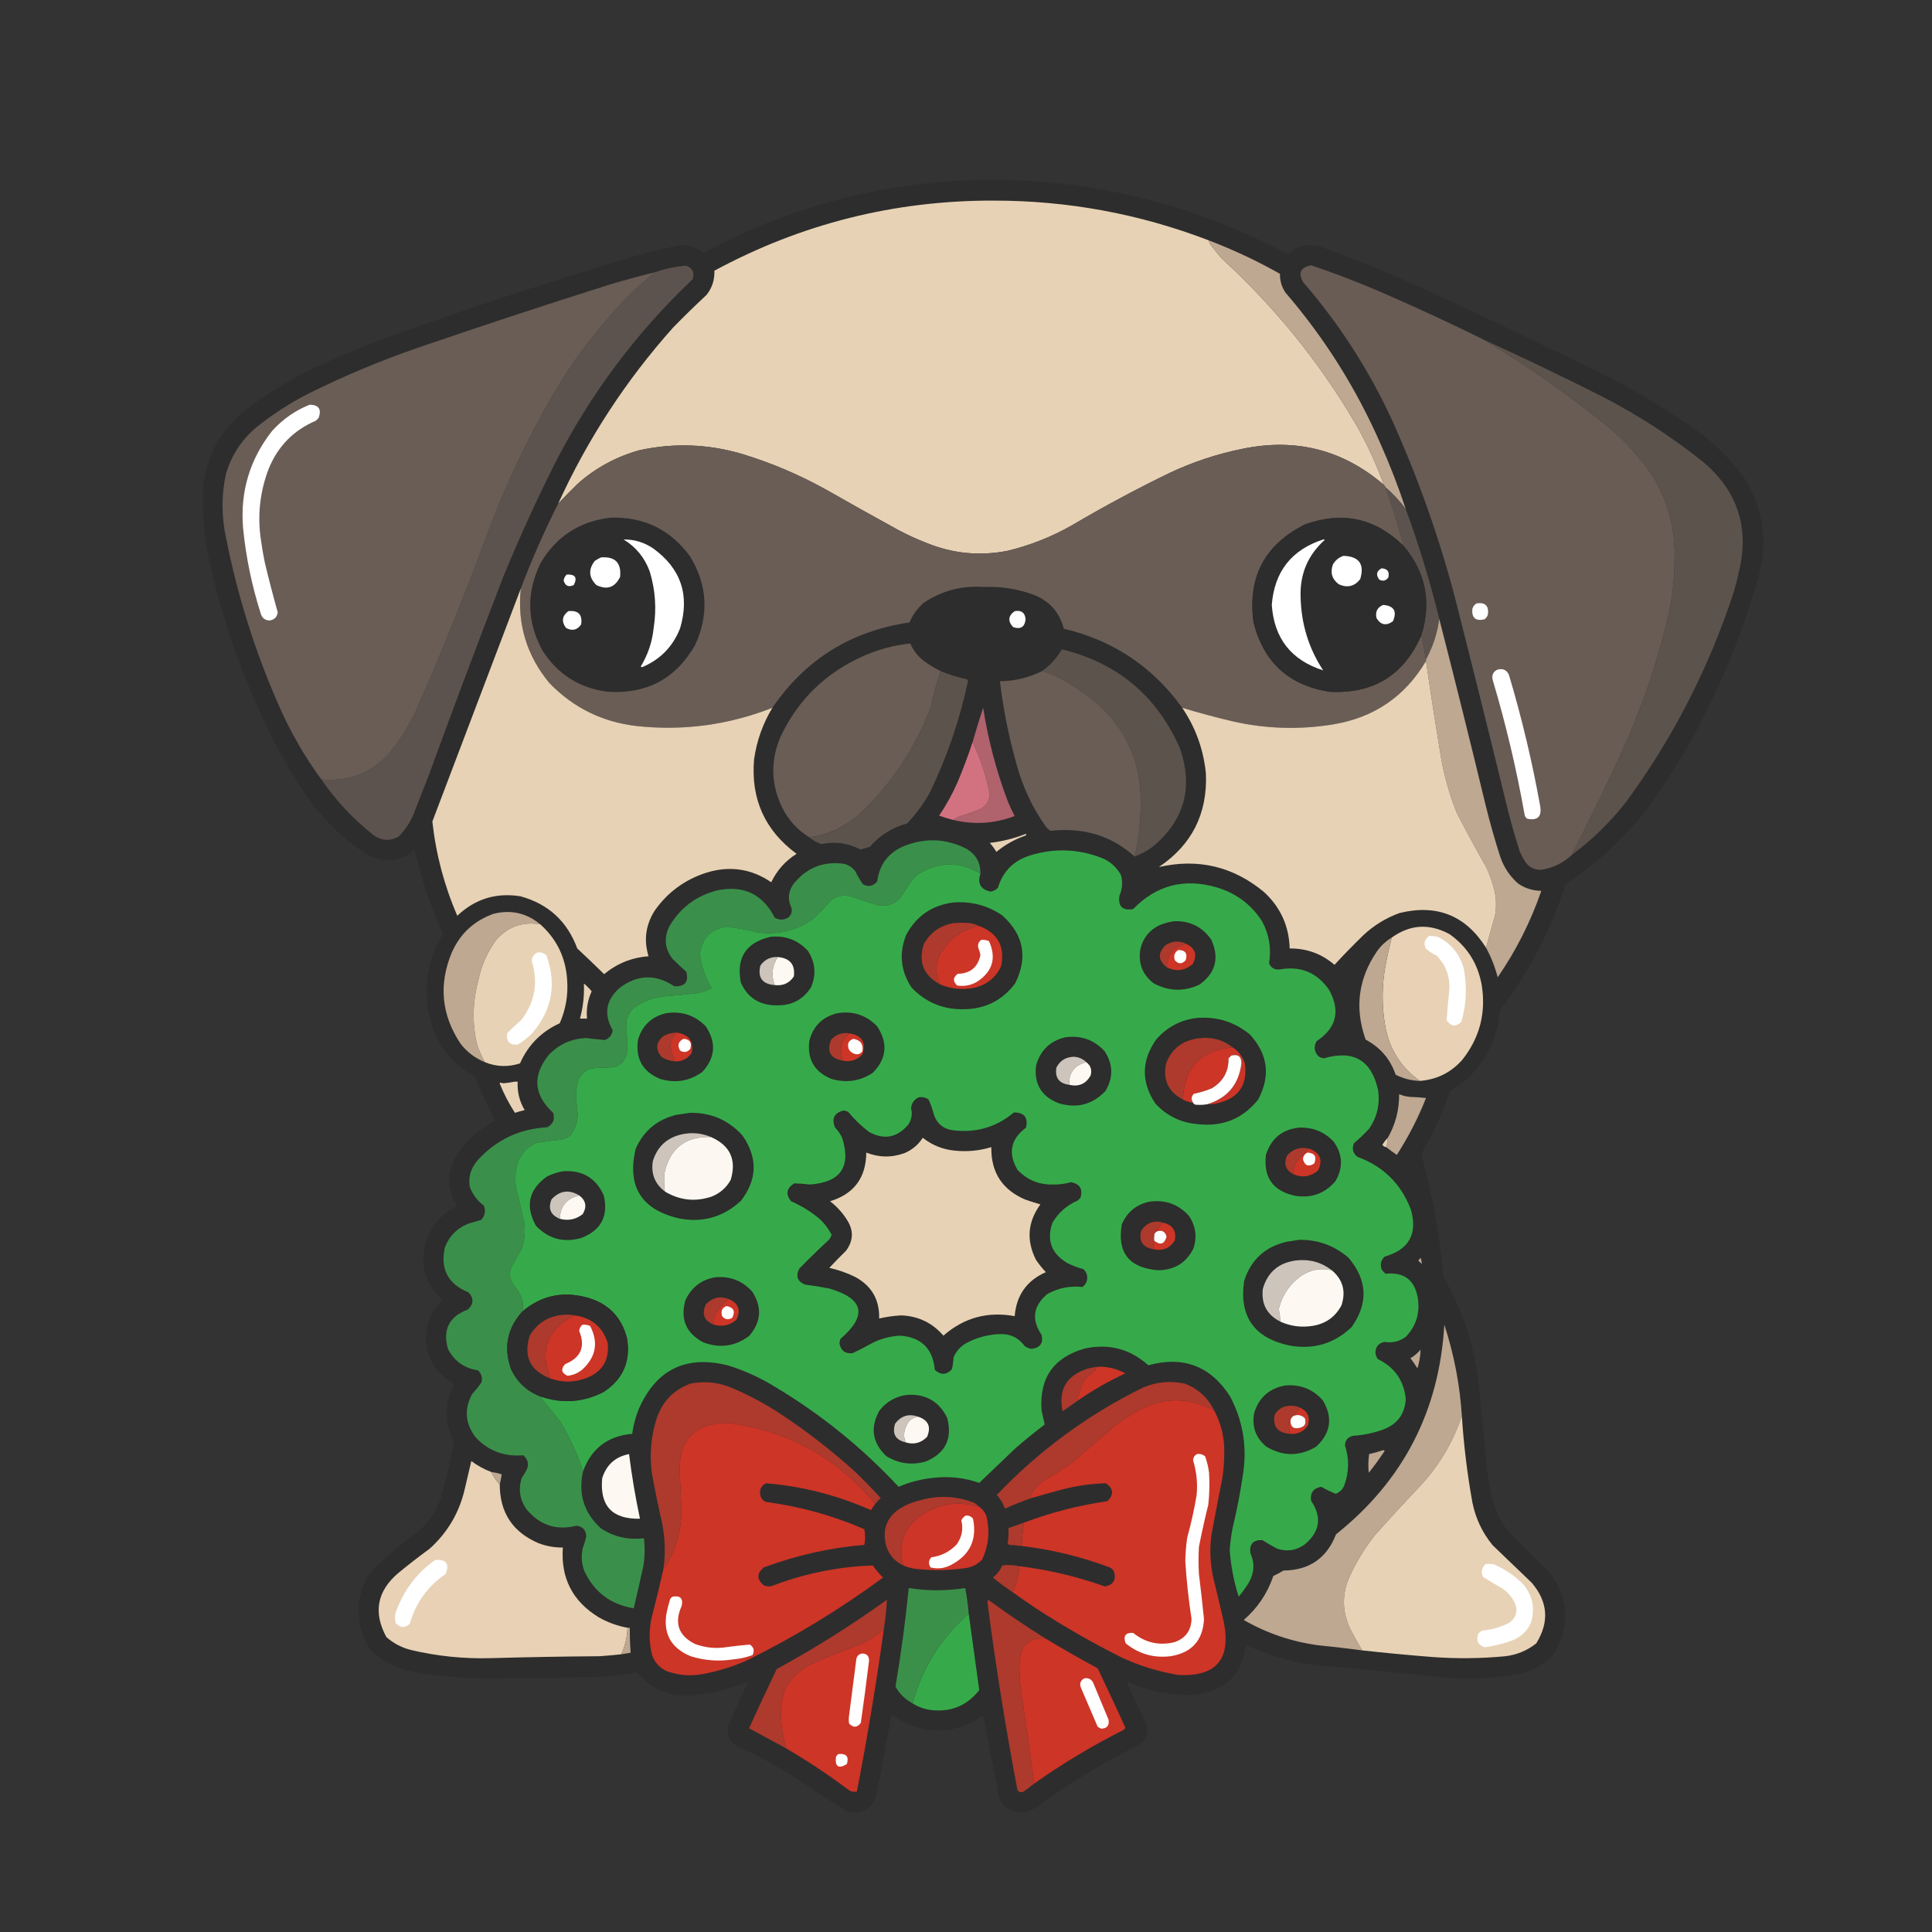 <svg xmlns="http://www.w3.org/2000/svg" viewBox="0 0 2480 2480" data-stroke-color="#2D2D2D" xmlns:xlink="http://www.w3.org/1999/xlink" version="1.1" >
<rect x="0" y="0" width="2480" height="2480" fill="#333333" stroke="none"/>
<path fill="#2d2d2d" d="M 1237.5,231.5 C 1384.87,225.679 1523.54,257.346 1653.5,326.5C 1664.89,315.852 1678.22,312.352 1693.5,316C 1739.89,332.908 1785.56,351.574 1830.5,372C 1909.2,408.515 1987.53,445.848 2065.5,484C 2102.16,503.322 2137.5,524.656 2171.5,548C 2198.96,566.457 2222.12,589.29 2241,616.5C 2263.4,654.394 2269.07,694.727 2258,737.5C 2230.56,836.368 2188.56,928.368 2132,1013.5C 2099.62,1062.21 2058.96,1102.54 2010,1134.5C 1990.82,1193.87 1962.48,1248.21 1925,1297.5C 1922.05,1334.58 1906.55,1365.08 1878.5,1389C 1873.25,1392.87 1867.75,1396.37 1862,1399.5C 1852.38,1428.02 1839.88,1455.19 1824.5,1481C 1838.63,1532.97 1848.13,1585.8 1853,1639.5C 1878.97,1684.41 1894.3,1732.74 1899,1784.5C 1902.27,1818.84 1905.61,1853.17 1909,1887.5C 1911.09,1905.61 1915.09,1923.27 1921,1940.5C 1924.24,1947.99 1928.24,1954.99 1933,1961.5C 1951.36,1980.86 1970.03,1999.86 1989,2018.5C 2014.08,2051.74 2016.08,2086.4 1995,2122.5C 1982.43,2136.87 1966.6,2145.71 1947.5,2149C 1919.05,2154.08 1890.38,2155.75 1861.5,2154C 1802.54,2147.92 1743.54,2142.26 1684.5,2137C 1654.89,2132.68 1626.56,2124.18 1599.5,2111.5C 1594.87,2148.3 1574.2,2169.46 1537.5,2175C 1505.96,2177.07 1475.79,2171.57 1447,2158.5C 1446.88,2160.17 1447.21,2161.84 1448,2163.5C 1456.27,2180.38 1464.27,2197.38 1472,2214.5C 1474.73,2225.66 1471.23,2234.16 1461.5,2240C 1415.8,2262.76 1372.46,2289.09 1331.5,2319C 1316.51,2329.48 1302.01,2328.98 1288,2317.5C 1286.08,2314.66 1284.41,2311.66 1283,2308.5C 1275.67,2272.83 1268.67,2237.17 1262,2201.5C 1240.22,2218.07 1215.72,2224.24 1188.5,2220C 1172.17,2217.06 1157.5,2210.56 1144.5,2200.5C 1138.12,2236.58 1131.28,2272.58 1124,2308.5C 1116.16,2324.17 1103.66,2329.67 1086.5,2325C 1062.5,2309.33 1038.5,2293.67 1014.5,2278C 994.266,2265.38 973.266,2254.05 951.5,2244C 937.798,2238.76 932.298,2228.93 935,2214.5C 943.396,2195.72 951.729,2177.05 960,2158.5C 935.234,2168.98 909.401,2174.98 882.5,2176.5C 855.805,2177.06 834.305,2167.06 818,2146.5C 795.716,2150.79 773.216,2152.95 750.5,2153C 713.833,2153.49 677.167,2153.99 640.5,2154.5C 607.32,2154.99 574.32,2152.82 541.5,2148C 516.911,2145.11 495.411,2135.61 477,2119.5C 467.544,2106.81 462.211,2092.48 461,2076.5C 458.471,2052.76 464.804,2031.76 480,2013.5C 496.965,1996.79 515.132,1981.62 534.5,1968C 551.345,1954.15 562.512,1936.65 568,1915.5C 573.854,1894.23 578.687,1872.73 582.5,1851C 573.29,1832.64 571.123,1813.47 576,1793.5C 577.736,1787.61 580.236,1782.11 583.5,1777C 552.035,1758.23 540.868,1731.06 550,1695.5C 553.958,1685.25 560.124,1676.58 568.5,1669.5C 543.01,1645.57 536.844,1617.23 550,1584.5C 558.167,1568.33 570.333,1556.17 586.5,1548C 574.088,1528.06 573.254,1507.56 584,1486.5C 596.84,1465.83 614.007,1449.83 635.5,1438.5C 626.128,1420.21 617.628,1401.55 610,1382.5C 571.045,1359.97 550.378,1325.97 548,1280.5C 546.309,1251.1 553.142,1223.93 568.5,1199C 552.932,1163.96 540.765,1127.79 532,1090.5C 519.693,1102.2 505.193,1106.37 488.5,1103C 481.87,1101.46 475.537,1099.12 469.5,1096C 438.71,1075.54 412.877,1050.04 392,1019.5C 371.801,989.787 354.134,958.454 339,925.5C 309.18,862.709 286.513,797.375 271,729.5C 262.559,695.309 259.226,660.642 261,625.5C 264.967,587.062 281.467,555.229 310.5,530C 341.165,505.65 374.499,485.317 410.5,469C 447.115,452.239 484.448,437.239 522.5,424C 617.721,390.26 713.721,358.926 810.5,330C 831.762,323.809 853.262,318.643 875,314.5C 885.493,314.754 894.827,318.087 903,324.5C 1007.54,268.375 1119.04,237.375 1237.5,231.5 Z" id="p1"/>
<path fill="#e8d2b5" d="M 1551.5,308.5 C 1552.13,311.09 1553.3,313.423 1555,315.5C 1559.43,321.351 1564.09,327.017 1569,332.5C 1637.27,395.059 1694.6,466.059 1741,545.5C 1755.02,570.2 1766.85,595.867 1776.5,622.5C 1724.07,577.475 1663.74,561.975 1595.5,576C 1562.89,582.537 1531.56,592.87 1501.5,607C 1458.85,627.691 1417.18,650.024 1376.5,674C 1350.38,688.929 1322.71,699.929 1293.5,707C 1257.85,714.044 1223.18,710.711 1189.5,697C 1176.83,692.108 1164.5,686.441 1152.5,680C 1121.34,662.92 1090.34,645.587 1059.5,628C 1025.71,609.294 990.375,594.294 953.5,583C 909.551,569.874 865.218,568.208 820.5,578C 790.751,586.369 764.417,600.702 741.5,621C 732.937,629.395 724.604,637.895 716.5,646.5C 754.371,563.527 803.537,488.194 864,420.5C 878.029,406.137 892.362,392.137 907,378.5C 914.13,369.441 917.464,359.108 917,347.5C 1028.76,287.185 1148.26,257.185 1275.5,257.5C 1370.7,257.477 1462.7,274.477 1551.5,308.5 Z" id="p2"/>
<path fill="#bfa892" d="M 1551.5,308.5 C 1583.05,320.522 1613.55,334.855 1643,351.5C 1642.85,360.228 1645.18,368.228 1650,375.5C 1700.22,433.811 1740.89,498.477 1772,569.5C 1784.24,596.976 1795.07,624.976 1804.5,653.5C 1796.94,643.264 1788.27,633.931 1778.5,625.5C 1777.83,624.5 1777.17,623.5 1776.5,622.5C 1766.85,595.867 1755.02,570.2 1741,545.5C 1694.6,466.059 1637.27,395.059 1569,332.5C 1564.09,327.017 1559.43,321.351 1555,315.5C 1553.3,313.423 1552.13,311.09 1551.5,308.5 Z" id="p3"/>
<path fill="#5d534e" d="M 412.5,1000.5 C 447.418,1003.78 476.585,992.451 500,966.5C 515.097,947.997 527.43,927.664 537,905.5C 569.214,831.737 599.214,757.07 627,681.5C 653.71,610.414 687.044,542.748 727,478.5C 749.674,444.813 775.007,413.147 803,383.5C 815.1,371.566 827.6,360.232 840.5,349.5C 853.444,345.099 866.778,342.266 880.5,341C 889.095,344.145 891.928,349.978 889,358.5C 816.928,426.89 758.261,505.224 713,593.5C 688.729,641.658 666.396,690.658 646,740.5C 613.547,824.523 581.881,908.856 551,993.5C 545,1008.83 539,1024.17 533,1039.5C 528.475,1052.73 521.308,1064.23 511.5,1074C 500.541,1079.96 489.874,1079.29 479.5,1072C 453.442,1051.45 431.109,1027.62 412.5,1000.5 Z" id="p4"/>
<path fill="#695c55" d="M 1903.5,435.5 C 1959.9,469.037 2013.56,506.537 2064.5,548C 2087.28,567.102 2106.78,588.936 2123,613.5C 2142.01,645.876 2150.84,680.876 2149.5,718.5C 2149.47,742.092 2146.97,765.425 2142,788.5C 2128.39,847.012 2109.39,903.678 2085,958.5C 2063.56,1005.38 2041.06,1051.71 2017.5,1097.5C 2006.41,1107.96 1993.24,1114.29 1978,1116.5C 1969.61,1116.64 1962.95,1113.31 1958,1106.5C 1955.41,1102.33 1953.08,1097.99 1951,1093.5C 1945.05,1075.02 1939.71,1056.36 1935,1037.5C 1912.8,946.374 1890.14,855.374 1867,764.5C 1846.47,687.249 1819.81,612.249 1787,539.5C 1757.23,474.89 1719.23,415.89 1673,362.5C 1665.92,350.648 1669.26,343.314 1683,340.5C 1718.11,352.425 1752.61,365.925 1786.5,381C 1825.98,398.319 1864.98,416.485 1903.5,435.5 Z" id="p5"/>
<path fill="#695d55" d="M 840.5,349.5 C 827.6,360.232 815.1,371.566 803,383.5C 775.007,413.147 749.674,444.813 727,478.5C 687.044,542.748 653.71,610.414 627,681.5C 599.214,757.07 569.214,831.737 537,905.5C 527.43,927.664 515.097,947.997 500,966.5C 476.585,992.451 447.418,1003.78 412.5,1000.5C 390.473,970.478 371.973,938.145 357,903.5C 326.835,834.67 304.502,763.337 290,689.5C 284.192,662.467 284.192,635.467 290,608.5C 296.913,584.843 309.746,565.01 328.5,549C 349.551,531.97 372.218,517.303 396.5,505C 442.236,482.298 489.236,462.631 537.5,446C 619.188,417.993 701.188,390.993 783.5,365C 802.388,359.362 821.388,354.195 840.5,349.5 Z" id="p6"/>
<path fill="#5c534d" d="M 1903.5,435.5 C 1955.63,459.232 2007.3,484.065 2058.5,510C 2104.4,533.768 2147.4,561.768 2187.5,594C 2231.03,631.584 2245.86,678.417 2232,734.5C 2230.08,743.607 2227.74,752.607 2225,761.5C 2193.23,858.044 2147.57,947.044 2088,1028.5C 2067.59,1054.75 2044.09,1077.75 2017.5,1097.5C 2041.06,1051.71 2063.56,1005.38 2085,958.5C 2109.39,903.678 2128.39,847.012 2142,788.5C 2146.97,765.425 2149.47,742.092 2149.5,718.5C 2150.84,680.876 2142.01,645.876 2123,613.5C 2106.78,588.936 2087.28,567.102 2064.5,548C 2013.56,506.537 1959.9,469.037 1903.5,435.5 Z" id="p7"/>
<path fill="#fefffe" d="M 397.5,519.5 C 409.186,519.65 413.019,525.317 409,536.5C 407.833,537.667 406.667,538.833 405.5,540C 376.965,552.202 356.798,572.702 345,601.5C 333.555,631.278 330.222,661.944 335,693.5C 336.343,703.223 338.009,712.889 340,722.5C 345.113,743.785 350.613,764.951 356.5,786C 355.659,792.34 351.992,795.84 345.5,796.5C 340.211,796.113 336.711,793.446 335,788.5C 323.368,752.309 315.702,715.309 312,677.5C 308.241,631.169 320.575,589.835 349,553.5C 362.59,538.305 378.757,526.972 397.5,519.5 Z" id="p8"/>
<path fill="#6a5d56" d="M 1776.5,622.5 C 1777.17,623.5 1777.83,624.5 1778.5,625.5C 1787.25,650.164 1794.92,675.164 1801.5,700.5C 1765.4,665.147 1723.4,655.981 1675.5,673C 1623.52,698.787 1601.35,740.621 1609,798.5C 1621.72,849.887 1654.22,879.721 1706.5,888C 1762.88,891.001 1802.21,866.835 1824.5,815.5C 1826.61,825.815 1828.61,836.148 1830.5,846.5C 1830.5,847.167 1830.5,847.833 1830.5,848.5C 1803.5,894.21 1763.5,921.377 1710.5,930C 1667.59,936.906 1624.92,935.572 1582.5,926C 1560.62,920.871 1538.95,915.037 1517.5,908.5C 1479.68,855.91 1429.01,822.076 1365.5,807C 1359.87,785.365 1346.53,770.698 1325.5,763C 1305.47,755.781 1284.8,752.614 1263.5,753.5C 1235.01,751.292 1209.01,758.125 1185.5,774C 1177.53,780.956 1171.53,789.289 1167.5,799C 1092.51,809.959 1033.85,846.459 991.5,908.5C 935.44,930.58 877.44,938.413 817.5,932C 773.18,926.923 735.68,908.423 705,876.5C 676.025,841.395 663.858,801.062 668.5,755.5C 682.615,718.276 698.615,681.943 716.5,646.5C 724.604,637.895 732.937,629.395 741.5,621C 764.417,600.702 790.751,586.369 820.5,578C 865.218,568.208 909.551,569.874 953.5,583C 990.375,594.294 1025.71,609.294 1059.5,628C 1090.34,645.587 1121.34,662.92 1152.5,680C 1164.5,686.441 1176.83,692.108 1189.5,697C 1223.18,710.711 1257.85,714.044 1293.5,707C 1322.71,699.929 1350.38,688.929 1376.5,674C 1417.18,650.024 1458.85,627.691 1501.5,607C 1531.56,592.87 1562.89,582.537 1595.5,576C 1663.74,561.975 1724.07,577.475 1776.5,622.5 Z" id="p9"/>
<path fill="#5d534e" d="M 1778.5,625.5 C 1788.27,633.931 1796.94,643.264 1804.5,653.5C 1821.43,699.617 1835.76,746.617 1847.5,794.5C 1845.05,812.862 1839.38,830.195 1830.5,846.5C 1828.61,836.148 1826.61,825.815 1824.5,815.5C 1837.9,772.79 1830.23,734.456 1801.5,700.5C 1794.92,675.164 1787.25,650.164 1778.5,625.5 Z" id="p10"/>
<path fill="#2d2d2d" d="M 783.5,664.5 C 826.68,663.175 860.847,679.842 886,714.5C 908.237,751.437 910.237,789.437 892,828.5C 867.31,871.267 830.143,891.101 780.5,888C 743.831,883.425 715.664,865.591 696,834.5C 676.126,797.516 675.459,760.183 694,722.5C 714.299,688.435 744.132,669.102 783.5,664.5 Z" id="p11"/>
<path fill="#2c2d2c" d="M 1801.5,700.5 C 1830.23,734.456 1837.9,772.79 1824.5,815.5C 1802.21,866.835 1762.88,891.001 1706.5,888C 1654.22,879.721 1621.72,849.887 1609,798.5C 1601.35,740.621 1623.52,698.787 1675.5,673C 1723.4,655.981 1765.4,665.147 1801.5,700.5 Z" id="p12"/>
<path fill="#fefffe" d="M 800.5,692.5 C 814.138,692.317 826.805,696.15 838.5,704C 874.122,729.863 885.622,764.03 873,806.5C 863.742,830.092 847.408,846.759 824,856.5C 823.5,856.167 823,855.833 822.5,855.5C 831.683,840.451 837.183,824.117 839,806.5C 842.972,781.771 841.305,757.437 834,733.5C 827.535,715.855 816.369,702.189 800.5,692.5 Z" id="p13"/>
<path fill="#fefffe" d="M 1698.5,692.5 C 1699.24,692.369 1699.91,692.536 1700.5,693C 1678.9,712.434 1668.57,736.767 1669.5,766C 1670.22,800.829 1679.89,832.329 1698.5,860.5C 1657.51,847.499 1635.51,819.499 1632.5,776.5C 1635.88,733.684 1657.88,705.684 1698.5,692.5 Z" id="p14"/>
<path fill="#fefffe" d="M 1724.5,713.5 C 1744.68,714.194 1751.85,724.194 1746,743.5C 1738.63,752.78 1729.46,754.946 1718.5,750C 1709.77,743.461 1707.27,734.961 1711,724.5C 1714.21,719.107 1718.71,715.441 1724.5,713.5 Z" id="p15"/>
<path fill="#fefffe" d="M 771.5,715.5 C 789.627,714.127 797.794,722.46 796,740.5C 789.358,754.159 779.191,757.659 765.5,751C 755.689,741.229 755.022,730.896 763.5,720C 766.099,718.205 768.766,716.705 771.5,715.5 Z" id="p16"/>
<path fill="#fefffe" d="M 1773.5,729.5 C 1781.18,730.018 1784.01,734.018 1782,741.5C 1778.86,745.577 1775.03,746.41 1770.5,744C 1765.88,737.848 1766.88,733.014 1773.5,729.5 Z" id="p17"/>
<path fill="#fefffe" d="M 727.5,737.5 C 738.472,736.968 741.472,741.468 736.5,751C 729.735,754.116 725.401,752.116 723.5,745C 723.994,741.992 725.327,739.492 727.5,737.5 Z" id="p18"/>
<path fill="#e8d2b5" d="M 668.5,755.5 C 663.858,801.062 676.025,841.395 705,876.5C 735.68,908.423 773.18,926.923 817.5,932C 877.44,938.413 935.44,930.58 991.5,908.5C 979.221,928.833 971.387,950.833 968,974.5C 963.531,1025.38 981.697,1065.88 1022.5,1096C 1008.16,1105.01 997.326,1117.18 990,1132.5C 964.63,1115.21 937.13,1111.04 907.5,1120C 879.327,1128.85 856.827,1145.35 840,1169.5C 828.744,1187.79 826.244,1207.12 832.5,1227.5C 810.962,1229.12 791.962,1236.78 775.5,1250.5C 764.152,1239.32 752.652,1228.32 741,1217.5C 728.118,1182.61 703.784,1160.28 668,1150.5C 636.852,1145.55 609.852,1153.88 587,1175.5C 570.227,1136.74 559.56,1096.41 555,1054.5C 592.889,954.745 630.722,855.078 668.5,755.5 Z" id="p19"/>
<path fill="#fefffe" d="M 1895.5,774.5 C 1906.44,772.94 1911.27,777.606 1910,788.5C 1909.31,791.196 1907.81,793.363 1905.5,795C 1894.08,797.574 1888.91,793.074 1890,781.5C 1890.97,778.379 1892.8,776.046 1895.5,774.5 Z" id="p20"/>
<path fill="#fefffe" d="M 1775.5,776.5 C 1789.41,777.653 1793.58,784.653 1788,797.5C 1779.46,803.689 1772.46,802.356 1767,793.5C 1765.08,785.33 1767.92,779.663 1775.5,776.5 Z" id="p21"/>
<path fill="#fefffe" d="M 729.5,784.5 C 742.32,783.153 747.82,788.819 746,801.5C 740.932,808.868 734.432,810.368 726.5,806C 720.504,797.795 721.504,790.629 729.5,784.5 Z" id="p22"/>
<path fill="#fefffe" d="M 1302.5,784.5 C 1311.11,782.964 1315.78,786.464 1316.5,795C 1315.41,804.884 1310.08,808.218 1300.5,805C 1293.41,797.309 1294.08,790.476 1302.5,784.5 Z" id="p23"/>
<path fill="#bea891" d="M 1847.5,794.5 C 1867.89,873.897 1887.72,953.564 1907,1033.5C 1912.56,1056.06 1918.89,1078.39 1926,1100.5C 1930.64,1113.62 1938.14,1124.78 1948.5,1134C 1957.5,1140.25 1967.5,1143.42 1978.5,1143.5C 1964.85,1183.14 1946.18,1220.14 1922.5,1254.5C 1919.05,1241.15 1914.05,1228.49 1907.5,1216.5C 1911.22,1202.84 1915.05,1189.18 1919,1175.5C 1921.07,1164.1 1920.74,1152.77 1918,1141.5C 1915.46,1131.87 1912.12,1122.54 1908,1113.5C 1894.82,1090.49 1882.16,1067.15 1870,1043.5C 1859.41,1017.07 1852.08,989.735 1848,961.5C 1841.75,923.888 1835.91,886.221 1830.5,848.5C 1830.5,847.833 1830.5,847.167 1830.5,846.5C 1839.38,830.195 1845.05,812.862 1847.5,794.5 Z" id="p24"/>
<path fill="#695d55" d="M 1207.5,861.5 C 1202.41,876.541 1198.24,891.874 1195,907.5C 1175.72,958.589 1146.55,1003.09 1107.5,1041C 1091.33,1056.59 1072.33,1067.25 1050.5,1073C 1046.53,1073.83 1042.53,1074.33 1038.5,1074.5C 1023.37,1065.2 1011.87,1052.53 1004,1036.5C 989.522,1006.5 988.855,976.172 1002,945.5C 1024.65,897.852 1060.15,863.352 1108.5,842C 1127.72,833.53 1147.72,828.197 1168.5,826C 1172.25,834.761 1177.92,842.094 1185.5,848C 1192.4,853.278 1199.73,857.778 1207.5,861.5 Z" id="p25"/>
<path fill="#5c534d" d="M 1456.5,1099.5 C 1462.76,1072.52 1465.26,1045.18 1464,1017.5C 1461.41,973.151 1443.91,935.984 1411.5,906C 1393.89,890.522 1374.56,877.522 1353.5,867C 1348.24,864.859 1342.91,863.026 1337.5,861.5C 1348.04,854.117 1356.54,844.784 1363,833.5C 1434.97,851.113 1485.63,893.78 1515,961.5C 1531.82,1011.73 1519.99,1053.57 1479.5,1087C 1472.41,1092.21 1464.75,1096.38 1456.5,1099.5 Z" id="p26"/>
<path fill="#e8d2b5" d="M 1830.5,848.5 C 1835.91,886.221 1841.75,923.888 1848,961.5C 1852.08,989.735 1859.41,1017.07 1870,1043.5C 1882.16,1067.15 1894.82,1090.49 1908,1113.5C 1912.12,1122.54 1915.46,1131.87 1918,1141.5C 1920.74,1152.77 1921.07,1164.1 1919,1175.5C 1915.05,1189.18 1911.22,1202.84 1907.5,1216.5C 1881.36,1175.11 1844.36,1160.28 1796.5,1172C 1778.76,1178.43 1763.09,1188.1 1749.5,1201C 1736.97,1213.2 1724.8,1225.7 1713,1238.5C 1696.57,1224.3 1677.4,1217.3 1655.5,1217.5C 1654.66,1188.65 1643.66,1164.49 1622.5,1145C 1582.85,1112.17 1537.85,1101.51 1487.5,1113C 1529.77,1084.63 1549.94,1044.8 1548,993.5C 1545.06,962.499 1534.89,934.166 1517.5,908.5C 1538.95,915.037 1560.62,920.871 1582.5,926C 1624.92,935.572 1667.59,936.906 1710.5,930C 1763.5,921.377 1803.5,894.21 1830.5,848.5 Z" id="p27"/>
<path fill="#fefffe" d="M 1922.5,859.5 C 1929.44,857.775 1934.28,860.108 1937,866.5C 1953.48,921.742 1966.81,977.742 1977,1034.5C 1979.36,1048.14 1973.86,1053.64 1960.5,1051C 1958.51,1049.68 1957.35,1047.85 1957,1045.5C 1946.63,987.04 1932.97,929.373 1916,872.5C 1914.67,866.278 1916.84,861.945 1922.5,859.5 Z" id="p28"/>
<path fill="#5c534d" d="M 1207.5,861.5 C 1218.47,866.099 1229.8,869.599 1241.5,872C 1242.06,872.725 1242.39,873.558 1242.5,874.5C 1231.87,924.558 1215.37,972.558 1193,1018.5C 1185.04,1032.46 1175.54,1045.29 1164.5,1057C 1145.39,1062.13 1129.39,1072.13 1116.5,1087C 1112.49,1088.17 1108.49,1089.33 1104.5,1090.5C 1088.74,1082.11 1072.07,1079.78 1054.5,1083.5C 1048.49,1081.5 1043.16,1078.5 1038.5,1074.5C 1042.53,1074.33 1046.53,1073.83 1050.5,1073C 1072.33,1067.25 1091.33,1056.59 1107.5,1041C 1146.55,1003.09 1175.72,958.589 1195,907.5C 1198.24,891.874 1202.41,876.541 1207.5,861.5 Z" id="p29"/>
<path fill="#695d55" d="M 1337.5,861.5 C 1342.91,863.026 1348.24,864.859 1353.5,867C 1374.56,877.522 1393.89,890.522 1411.5,906C 1443.91,935.984 1461.41,973.151 1464,1017.5C 1465.26,1045.18 1462.76,1072.52 1456.5,1099.5C 1430.38,1076.06 1399.55,1064.73 1364,1065.5C 1358.8,1065.55 1353.64,1065.88 1348.5,1066.5C 1346.14,1064.88 1343.98,1062.88 1342,1060.5C 1325.14,1036.43 1312.8,1010.1 1305,981.5C 1295.08,946.377 1287.91,910.71 1283.5,874.5C 1302.51,874.248 1320.51,869.914 1337.5,861.5 Z" id="p30"/>
<path fill="#b0626d" d="M 1223.5,1052.5 C 1225.94,1050.77 1228.61,1049.27 1231.5,1048C 1240.29,1045.3 1248.95,1042.3 1257.5,1039C 1265.44,1034.98 1269.77,1028.48 1270.5,1019.5C 1265.94,996.158 1258.61,973.825 1248.5,952.5C 1252.71,937.706 1257.21,923.039 1262,908.5C 1268.45,949.982 1279.12,990.315 1294,1029.5C 1296.56,1035.62 1299.39,1041.62 1302.5,1047.5C 1276.73,1057.3 1250.39,1058.97 1223.5,1052.5 Z" id="p31"/>
<path fill="#d27280" d="M 1248.5,952.5 C 1258.61,973.825 1265.94,996.158 1270.5,1019.5C 1269.77,1028.48 1265.44,1034.98 1257.5,1039C 1248.95,1042.3 1240.29,1045.3 1231.5,1048C 1228.61,1049.27 1225.94,1050.77 1223.5,1052.5C 1217.43,1050.98 1211.43,1049.14 1205.5,1047C 1214.57,1033.58 1222.4,1019.41 1229,1004.5C 1236.2,987.409 1242.7,970.076 1248.5,952.5 Z" id="p32"/>
<path fill="#e8d2b5" d="M 1316.5,1070.5 C 1317.77,1071.08 1317.77,1071.74 1316.5,1072.5C 1302.72,1077.3 1290.22,1084.3 1279,1093.5C 1276.53,1089.4 1273.7,1085.57 1270.5,1082C 1286.45,1080.12 1301.78,1076.28 1316.5,1070.5 Z" id="p33"/>
<path fill="#3a904a" d="M 1258.5,1121.5 C 1231.19,1105.25 1204.19,1105.75 1177.5,1123C 1175,1125.5 1172.5,1128 1170,1130.5C 1165.16,1138.84 1159.83,1146.84 1154,1154.5C 1146.42,1161.27 1137.58,1163.77 1127.5,1162C 1115.98,1158.91 1104.65,1155.24 1093.5,1151C 1084.18,1148.26 1075.51,1149.59 1067.5,1155C 1060.14,1163.36 1052.48,1171.36 1044.5,1179C 1023.25,1194.23 999.585,1200.23 973.5,1197C 960.591,1194.02 947.591,1191.52 934.5,1189.5C 912.883,1191.78 900.883,1203.78 898.5,1225.5C 900.509,1240.86 905.509,1255.19 913.5,1268.5C 907.284,1271.89 900.618,1274.06 893.5,1275C 879.867,1276.66 866.201,1278 852.5,1279C 838.072,1280.47 825.072,1285.47 813.5,1294C 808.379,1298.74 805.212,1304.57 804,1311.5C 804.746,1324.48 805.08,1337.48 805,1350.5C 803.349,1360.81 797.516,1367.31 787.5,1370C 779.833,1370.33 772.167,1370.67 764.5,1371C 754.376,1371.48 747.209,1376.31 743,1385.5C 740.592,1392.11 739.425,1398.95 739.5,1406C 739.866,1413.69 740.533,1421.36 741.5,1429C 741.67,1439.17 738.836,1448.34 733,1456.5C 729.468,1459.85 725.301,1462.02 720.5,1463C 709.78,1463.92 699.113,1465.25 688.5,1467C 674.468,1473.38 665.968,1484.21 663,1499.5C 661,1508.83 661,1518.17 663,1527.5C 666.649,1541.43 669.982,1555.43 673,1569.5C 674.368,1580.75 673.368,1591.75 670,1602.5C 665.667,1610.17 661.333,1617.83 657,1625.5C 653.429,1633.02 653.763,1640.36 658,1647.5C 662.763,1653.36 666.763,1659.69 670,1666.5C 671.72,1672.14 671.886,1677.8 670.5,1683.5C 651.003,1705.16 646.169,1729.82 656,1757.5C 663.891,1774.23 676.391,1785.89 693.5,1792.5C 701.763,1803.27 710.263,1813.94 719,1824.5C 731.296,1844.75 741.129,1866.09 748.5,1888.5C 741.886,1917.56 749.553,1942.06 771.5,1962C 788.267,1972.85 806.6,1977.02 826.5,1974.5C 827.957,1986.18 827.791,1997.85 826,2009.5C 821.986,2027.89 817.82,2046.22 813.5,2064.5C 783.791,2059.6 762.625,2043.6 750,2016.5C 746.484,2007.01 745.818,1997.35 748,1987.5C 749.909,1982.44 751.409,1977.27 752.5,1972C 752.119,1963.95 747.952,1959.45 740,1958.5C 714.135,1964.88 692.802,1957.88 676,1937.5C 666.991,1924.77 664.991,1911.1 670,1896.5C 672.732,1892.76 675.066,1888.76 677,1884.5C 678.736,1877.71 676.902,1872.21 671.5,1868C 647.57,1870.14 627.403,1862.64 611,1845.5C 597.191,1827.86 595.525,1809.19 606,1789.5C 610.38,1784.79 614.38,1779.79 618,1774.5C 619.587,1768.39 618.087,1763.23 613.5,1759C 595.858,1756.33 583.025,1747.16 575,1731.5C 568.006,1706.83 576.506,1690 600.5,1681C 608.124,1674.03 608.458,1666.7 601.5,1659C 575.166,1648.35 565,1629.18 571,1601.5C 576.411,1587.09 586.245,1576.92 600.5,1571C 606.121,1569.18 611.788,1567.51 617.5,1566C 622.624,1560.63 623.791,1554.46 621,1547.5C 612.662,1541.17 606.662,1533.17 603,1523.5C 601.042,1510.7 604.375,1499.37 613,1489.5C 636.906,1463.13 666.739,1448.97 702.5,1447C 710.107,1442.84 712.607,1436.67 710,1428.5C 684.756,1405.11 683.089,1380.11 705,1353.5C 717.965,1340.23 733.799,1333.23 752.5,1332.5C 760.533,1333.48 768.533,1334.32 776.5,1335C 782.241,1332.76 785.575,1328.59 786.5,1322.5C 774.651,1301.84 777.651,1283.67 795.5,1268C 818.414,1250.86 841.747,1250.19 865.5,1266C 879.096,1266.74 884.263,1260.58 881,1247.5C 874.893,1242.08 868.893,1236.42 863,1230.5C 853.418,1217.67 852.084,1204.01 859,1189.5C 872.932,1165.44 893.432,1149.94 920.5,1143C 954.2,1135.85 978.867,1147.52 994.5,1178C 1000.14,1181.26 1005.8,1181.26 1011.5,1178C 1015.58,1174.77 1017.08,1170.61 1016,1165.5C 1010.95,1155.13 1011.62,1145.13 1018,1135.5C 1034.99,1113.76 1057.15,1104.93 1084.5,1109C 1089.96,1110.81 1094.46,1113.98 1098,1118.5C 1100.8,1124.24 1103.96,1129.74 1107.5,1135C 1114.59,1138.85 1120.76,1137.68 1126,1131.5C 1128.83,1109.68 1140.33,1094.52 1160.5,1086C 1188.2,1075.03 1215.2,1076.36 1241.5,1090C 1253.07,1097.3 1258.73,1107.8 1258.5,1121.5 Z" id="p34"/>
<path fill="#36aa4a" d="M 748.5,1888.5 C 741.129,1866.09 731.296,1844.75 719,1824.5C 710.263,1813.94 701.763,1803.27 693.5,1792.5C 721.328,1802.07 748.328,1800.24 774.5,1787C 799.477,1770.87 809.644,1748.04 805,1718.5C 797.869,1690.04 780.035,1672.2 751.5,1665C 721.175,1657.27 694.175,1663.44 670.5,1683.5C 671.886,1677.8 671.72,1672.14 670,1666.5C 666.763,1659.69 662.763,1653.36 658,1647.5C 653.763,1640.36 653.429,1633.02 657,1625.5C 661.333,1617.83 665.667,1610.17 670,1602.5C 673.368,1591.75 674.368,1580.75 673,1569.5C 669.982,1555.43 666.649,1541.43 663,1527.5C 661,1518.17 661,1508.83 663,1499.5C 665.968,1484.21 674.468,1473.38 688.5,1467C 699.113,1465.25 709.78,1463.92 720.5,1463C 725.301,1462.02 729.468,1459.85 733,1456.5C 738.836,1448.34 741.67,1439.17 741.5,1429C 740.533,1421.36 739.866,1413.69 739.5,1406C 739.425,1398.95 740.592,1392.11 743,1385.5C 747.209,1376.31 754.376,1371.48 764.5,1371C 772.167,1370.67 779.833,1370.33 787.5,1370C 797.516,1367.31 803.349,1360.81 805,1350.5C 805.08,1337.48 804.746,1324.48 804,1311.5C 805.212,1304.57 808.379,1298.74 813.5,1294C 825.072,1285.47 838.072,1280.47 852.5,1279C 866.201,1278 879.867,1276.66 893.5,1275C 900.618,1274.06 907.284,1271.89 913.5,1268.5C 905.509,1255.19 900.509,1240.86 898.5,1225.5C 900.883,1203.78 912.883,1191.78 934.5,1189.5C 947.591,1191.52 960.591,1194.02 973.5,1197C 999.585,1200.23 1023.25,1194.23 1044.5,1179C 1052.48,1171.36 1060.14,1163.36 1067.5,1155C 1075.51,1149.59 1084.18,1148.26 1093.5,1151C 1104.65,1155.24 1115.98,1158.91 1127.5,1162C 1137.58,1163.77 1146.42,1161.27 1154,1154.5C 1159.83,1146.84 1165.16,1138.84 1170,1130.5C 1172.5,1128 1175,1125.5 1177.5,1123C 1204.19,1105.75 1231.19,1105.25 1258.5,1121.5C 1254.46,1134.13 1258.8,1141.8 1271.5,1144.5C 1275.3,1144.01 1278.47,1142.35 1281,1139.5C 1287.45,1118.39 1301.28,1104.55 1322.5,1098C 1353.19,1088.58 1383.52,1089.58 1413.5,1101C 1424.78,1105.38 1433.28,1112.88 1439,1123.5C 1441.39,1132.41 1440.72,1141.08 1437,1149.5C 1434.83,1163.33 1440.67,1169.17 1454.5,1167C 1484.28,1136.31 1519.95,1126.98 1561.5,1139C 1586.47,1146.32 1605.97,1160.82 1620,1182.5C 1629.15,1199.42 1632.15,1217.42 1629,1236.5C 1631.4,1242.2 1635.73,1244.87 1642,1244.5C 1669.07,1239.51 1690.41,1248.18 1706,1270.5C 1720.94,1297.6 1715.6,1319.6 1690,1336.5C 1686.09,1343.65 1686.92,1350.15 1692.5,1356C 1694.64,1357.4 1696.97,1358.24 1699.5,1358.5C 1737.5,1347.41 1760.66,1361.07 1769,1399.5C 1771.59,1417.82 1767.59,1434.48 1757,1449.5C 1750.97,1455.87 1744.64,1461.87 1738,1467.5C 1735.1,1474.55 1736.6,1480.38 1742.5,1485C 1775.58,1497.08 1798.41,1519.58 1811,1552.5C 1820,1583.83 1808.83,1604 1777.5,1613C 1772.28,1617.92 1771.11,1623.75 1774,1630.5C 1775.5,1632 1777,1633.5 1778.5,1635C 1802.3,1632.63 1816.14,1643.13 1820,1666.5C 1822.92,1685.68 1817.75,1702.18 1804.5,1716C 1796.4,1722.01 1787.4,1724.18 1777.5,1722.5C 1769.8,1723.86 1765.8,1728.53 1765.5,1736.5C 1765.9,1739.44 1766.9,1742.1 1768.5,1744.5C 1790.13,1754.96 1802.13,1772.13 1804.5,1796C 1803.31,1815.2 1793.65,1828.2 1775.5,1835C 1763.21,1839.46 1750.55,1842.12 1737.5,1843C 1730.44,1844.22 1726.77,1848.39 1726.5,1855.5C 1731.94,1872.19 1731.77,1888.86 1726,1905.5C 1724,1911.33 1720.17,1915.33 1714.5,1917.5C 1708.09,1914.88 1701.93,1911.88 1696,1908.5C 1685.79,1910.36 1681.46,1916.36 1683,1926.5C 1696.98,1947.14 1694.48,1965.64 1675.5,1982C 1664.55,1990.19 1652.55,1992.19 1639.5,1988C 1632.97,1984.57 1626.64,1980.91 1620.5,1977C 1608.81,1976.36 1603.64,1981.86 1605,1993.5C 1610.78,2006.41 1610.12,2019.08 1603,2031.5C 1599.16,2037.85 1594.82,2043.85 1590,2049.5C 1583.86,2030.11 1580.02,2010.28 1578.5,1990C 1579.14,1980.77 1580.31,1971.6 1582,1962.5C 1587.82,1938.39 1592.49,1914.05 1596,1889.5C 1600.73,1855.3 1595.07,1822.97 1579,1792.5C 1554.03,1753.54 1519.03,1740.2 1474,1752.5C 1450.62,1731.53 1423.46,1724.36 1392.5,1731C 1352.39,1742.39 1333.89,1768.89 1337,1810.5C 1338.37,1816.58 1339.7,1822.58 1341,1828.5C 1328.21,1838.29 1315.71,1848.45 1303.5,1859C 1287.99,1873.85 1272.49,1888.68 1257,1903.5C 1238.05,1896.86 1218.55,1894.69 1198.5,1897C 1182.88,1898.49 1167.88,1902.32 1153.5,1908.5C 1106.44,1858.01 1053.44,1815.18 994.5,1780C 975.969,1768.57 956.302,1759.57 935.5,1753C 881.122,1738.94 842.622,1757.44 820,1808.5C 815.835,1818.83 813.002,1829.49 811.5,1840.5C 780.204,1843.28 759.204,1859.28 748.5,1888.5 Z" id="p35"/>
<path fill="#2c2d2c" d="M 1223.5,1158.5 C 1246.53,1156.67 1267.53,1162.17 1286.5,1175C 1314.23,1199.98 1319.73,1229.15 1303,1262.5C 1286.33,1284.53 1263.99,1295.53 1236,1295.5C 1209.79,1295.72 1187.79,1286.39 1170,1267.5C 1156.16,1246.43 1153.83,1224.1 1163,1200.5C 1175.93,1176.07 1196.1,1162.07 1223.5,1158.5 Z" id="p36"/>
<path fill="#bea891" d="M 693.5,1186.5 C 670.914,1182.75 652.081,1189.42 637,1206.5C 625.556,1222.06 617.889,1239.4 614,1258.5C 606.729,1285.39 606.062,1312.39 612,1339.5C 614.69,1347.88 618.19,1355.88 622.5,1363.5C 609.858,1358.36 599.358,1350.36 591,1339.5C 566.553,1302.59 562.886,1263.59 580,1222.5C 590.8,1198.37 608.633,1181.87 633.5,1173C 655.876,1167.43 675.876,1171.93 693.5,1186.5 Z" id="p37"/>
<path fill="#2c2d2c" d="M 1507.5,1182.5 C 1527.84,1181.92 1543.67,1189.92 1555,1206.5C 1565.49,1230.02 1560.32,1249.19 1539.5,1264C 1519.48,1273.22 1499.82,1272.55 1480.5,1262C 1466.14,1250.6 1460.64,1235.77 1464,1217.5C 1467.4,1204.11 1475.23,1194.27 1487.5,1188C 1494.04,1185.2 1500.71,1183.37 1507.5,1182.5 Z" id="p38"/>
<path fill="#ad3a2c" d="M 1256.5,1188.5 C 1233.03,1193.81 1215.86,1207.15 1205,1228.5C 1200.61,1240.32 1201.11,1251.99 1206.5,1263.5C 1185.26,1251.97 1178.43,1234.64 1186,1211.5C 1194.32,1196.87 1206.82,1188.03 1223.5,1185C 1230.83,1184.33 1238.17,1184.33 1245.5,1185C 1249.43,1185.72 1253.09,1186.89 1256.5,1188.5 Z" id="p39"/>
<path fill="#e8d2b5" d="M 693.5,1186.5 C 714.579,1205.33 726.079,1228.99 728,1257.5C 729.475,1276.98 726.308,1295.65 718.5,1313.5C 694.945,1324.22 677.945,1341.39 667.5,1365C 652.28,1369.97 637.28,1369.47 622.5,1363.5C 618.19,1355.88 614.69,1347.88 612,1339.5C 606.062,1312.39 606.729,1285.39 614,1258.5C 617.889,1239.4 625.556,1222.06 637,1206.5C 652.081,1189.42 670.914,1182.75 693.5,1186.5 Z" id="p40"/>
<path fill="#cd3527" d="M 1256.5,1188.5 C 1280.87,1197.7 1290.37,1215.03 1285,1240.5C 1277.97,1255.18 1266.47,1264.35 1250.5,1268C 1235.32,1271.02 1220.65,1269.52 1206.5,1263.5C 1201.11,1251.99 1200.61,1240.32 1205,1228.5C 1215.86,1207.15 1233.03,1193.81 1256.5,1188.5 Z" id="p41"/>
<path fill="#e8d1b5" d="M 1822.5,1387.5 C 1798.1,1370.07 1783.27,1346.41 1778,1316.5C 1773.42,1289.79 1773.75,1263.12 1779,1236.5C 1781.18,1225.41 1783.68,1214.41 1786.5,1203.5C 1810.09,1186.61 1834.76,1185.11 1860.5,1199C 1883.26,1214.99 1897.09,1236.82 1902,1264.5C 1907.72,1300.3 1899.38,1332.3 1877,1360.5C 1862.51,1376.83 1844.34,1385.83 1822.5,1387.5 Z" id="p42"/>
<path fill="#fefffe" d="M 1834.5,1201.5 C 1838.6,1201.23 1842.6,1201.73 1846.5,1203C 1863.19,1211.7 1874.02,1225.2 1879,1243.5C 1883.32,1266.35 1882.32,1289.02 1876,1311.5C 1868.69,1318.58 1862.36,1317.91 1857,1309.5C 1857.89,1296.01 1859.05,1282.51 1860.5,1269C 1861.06,1252.66 1855.72,1238.66 1844.5,1227C 1839.24,1224.46 1834.41,1221.29 1830,1217.5C 1827.17,1210.85 1828.67,1205.52 1834.5,1201.5 Z" id="p43"/>
<path fill="#2c2d2c" d="M 989.5,1202.5 C 1008.4,1200.74 1024.23,1206.74 1037,1220.5C 1046.7,1235.44 1048.03,1251.11 1041,1267.5C 1030.73,1283.28 1016.06,1290.94 997,1290.5C 975.228,1290.63 959.895,1280.97 951,1261.5C 944.768,1229.28 957.602,1209.61 989.5,1202.5 Z" id="p44"/>
<path fill="#bea891" d="M 1786.5,1203.5 C 1783.68,1214.41 1781.18,1225.41 1779,1236.5C 1773.75,1263.12 1773.42,1289.79 1778,1316.5C 1783.27,1346.41 1798.1,1370.07 1822.5,1387.5C 1811.56,1387.18 1801.23,1384.52 1791.5,1379.5C 1784.61,1359.44 1771.77,1344.44 1753,1334.5C 1738.53,1293.86 1743.53,1255.86 1768,1220.5C 1773.11,1213.56 1779.27,1207.89 1786.5,1203.5 Z" id="p45"/>
<path fill="#fefffe" d="M 1259.5,1206.5 C 1262.98,1206.18 1266.31,1206.68 1269.5,1208C 1279.27,1229.59 1274.27,1246.92 1254.5,1260C 1246.45,1264.85 1237.78,1266.51 1228.5,1265C 1222.92,1259.51 1223.25,1254.51 1229.5,1250C 1245.56,1249.6 1255.22,1241.6 1258.5,1226C 1258.05,1223.04 1257.22,1220.21 1256,1217.5C 1254.66,1212.96 1255.83,1209.29 1259.5,1206.5 Z" id="p46"/>
<path fill="#ad3a2c" d="M 1522.5,1211.5 C 1506.97,1215.38 1498.63,1225.38 1497.5,1241.5C 1486.24,1232.55 1485.91,1223.05 1496.5,1213C 1505.05,1207.73 1513.71,1207.23 1522.5,1211.5 Z" id="p47"/>
<path fill="#cd3527" d="M 1522.5,1211.5 C 1534.44,1217.15 1537.27,1225.82 1531,1237.5C 1520.75,1246.27 1509.58,1247.61 1497.5,1241.5C 1498.63,1225.38 1506.97,1215.38 1522.5,1211.5 Z" id="p48"/>
<path fill="#fefffe" d="M 1512.5,1219.5 C 1521.51,1219.51 1524.67,1223.84 1522,1232.5C 1517.33,1237.83 1512.67,1237.83 1508,1232.5C 1506.24,1226.83 1507.74,1222.49 1512.5,1219.5 Z" id="p49"/>
<path fill="#fefffe" d="M 690.5,1222.5 C 694.774,1222.26 698.441,1223.59 701.5,1226.5C 714.783,1263.38 708.617,1296.71 683,1326.5C 677.407,1332.1 671.24,1336.93 664.5,1341C 654.156,1341.66 649.656,1336.82 651,1326.5C 656.645,1320.52 662.645,1314.86 669,1309.5C 686.678,1286.6 691.178,1261.27 682.5,1233.5C 682.906,1228.11 685.572,1224.44 690.5,1222.5 Z" id="p50"/>
<path fill="#cdc4bc" d="M 998.5,1228.5 C 991.001,1239.82 989.668,1251.82 994.5,1264.5C 978.568,1263.28 972.402,1254.95 976,1239.5C 981.422,1231.71 988.922,1228.04 998.5,1228.5 Z" id="p51"/>
<path fill="#fdf8f1" d="M 998.5,1228.5 C 1014.14,1229.95 1020.97,1238.28 1019,1253.5C 1013.16,1262.07 1004.99,1265.74 994.5,1264.5C 989.668,1251.82 991.001,1239.82 998.5,1228.5 Z" id="p52"/>
<path fill="#e8d2b5" d="M 749.5,1262.5 C 753.146,1265.48 756.479,1268.81 759.5,1272.5C 754.41,1283.62 752.41,1295.28 753.5,1307.5C 750.5,1307.5 747.5,1307.5 744.5,1307.5C 748.508,1292.78 750.175,1277.78 749.5,1262.5 Z" id="p53"/>
<path fill="#2c2d2c" d="M 855.5,1300.5 C 875.344,1297.66 892.178,1303.33 906,1317.5C 919.764,1338.27 918.264,1357.77 901.5,1376C 885.096,1387.79 867.096,1390.79 847.5,1385C 824.947,1375.74 815.447,1358.91 819,1334.5C 824.642,1316.02 836.809,1304.69 855.5,1300.5 Z" id="p54"/>
<path fill="#2c2d2c" d="M 1075.5,1300.5 C 1095.38,1297.52 1112.22,1303.18 1126,1317.5C 1140.09,1338.83 1138.26,1358.66 1120.5,1377C 1104.18,1387.83 1086.51,1390.49 1067.5,1385C 1045.26,1376.03 1035.76,1359.53 1039,1335.5C 1044.2,1316.47 1056.37,1304.8 1075.5,1300.5 Z" id="p55"/>
<path fill="#2c2d2c" d="M 1538.5,1306.5 C 1563.47,1305.06 1585.47,1312.23 1604.5,1328C 1627.65,1353.38 1631.15,1381.21 1615,1411.5C 1595.12,1436.17 1569.29,1446.67 1537.5,1443C 1515.8,1441.22 1497.63,1432.39 1483,1416.5C 1464.75,1388.93 1465.08,1361.6 1484,1334.5C 1498.48,1317.84 1516.65,1308.51 1538.5,1306.5 Z" id="p56"/>
<path fill="#ad3a2c" d="M 868.5,1325.5 C 863.964,1330.24 861.297,1335.91 860.5,1342.5C 861.52,1349.55 863.52,1356.22 866.5,1362.5C 860.421,1361.97 854.755,1360.14 849.5,1357C 841.081,1347.4 841.748,1338.4 851.5,1330C 856.799,1327.09 862.465,1325.59 868.5,1325.5 Z" id="p57"/>
<path fill="#cd3527" d="M 868.5,1325.5 C 884.173,1327.64 890.673,1336.3 888,1351.5C 882.88,1358.98 875.713,1362.64 866.5,1362.5C 863.52,1356.22 861.52,1349.55 860.5,1342.5C 861.297,1335.91 863.964,1330.24 868.5,1325.5 Z" id="p58"/>
<path fill="#ad3a2c" d="M 1090.5,1326.5 C 1083.14,1331.89 1079.47,1339.22 1079.5,1348.5C 1079.91,1352.88 1080.58,1357.22 1081.5,1361.5C 1065.66,1358.49 1060.83,1349.49 1067,1334.5C 1073.53,1327.49 1081.36,1324.82 1090.5,1326.5 Z" id="p59"/>
<path fill="#cd3527" d="M 1090.5,1326.5 C 1106.67,1329.14 1112.17,1338.14 1107,1353.5C 1099.98,1360.87 1091.48,1363.54 1081.5,1361.5C 1080.58,1357.22 1079.91,1352.88 1079.5,1348.5C 1079.47,1339.22 1083.14,1331.89 1090.5,1326.5 Z" id="p60"/>
<path fill="#2c2d2c" d="M 1367.5,1331.5 C 1387.6,1328.72 1404.43,1334.72 1418,1349.5C 1428.9,1366.32 1429.23,1383.32 1419,1400.5C 1402.11,1418.1 1381.95,1423.26 1358.5,1416C 1336.54,1407.25 1327.04,1391.09 1330,1367.5C 1335.56,1348.1 1348.06,1336.1 1367.5,1331.5 Z" id="p61"/>
<path fill="#ad3a2c" d="M 1582.5,1344.5 C 1541.37,1347.96 1520.04,1370.29 1518.5,1411.5C 1499.45,1401.4 1492.29,1385.73 1497,1364.5C 1504.27,1346.25 1517.77,1335.75 1537.5,1333C 1554.28,1330.45 1569.28,1334.28 1582.5,1344.5 Z" id="p62"/>
<path fill="#fefffe" d="M 877.5,1333.5 C 885.691,1334.21 888.524,1338.54 886,1346.5C 882.21,1350.85 877.877,1351.52 873,1348.5C 869.189,1341.77 870.689,1336.77 877.5,1333.5 Z" id="p63"/>
<path fill="#fefffe" d="M 1095.5,1333.5 C 1104.62,1335.11 1108.45,1340.44 1107,1349.5C 1104.59,1352.79 1101.42,1353.96 1097.5,1353C 1090.35,1350.55 1087.52,1345.72 1089,1338.5C 1090.56,1335.98 1092.73,1334.31 1095.5,1333.5 Z" id="p64"/>
<path fill="#cd3527" d="M 1582.5,1344.5 C 1590.06,1349.58 1595.23,1356.58 1598,1365.5C 1601.66,1392.53 1590.16,1409.37 1563.5,1416C 1558.9,1417.12 1554.23,1417.62 1549.5,1417.5C 1575.36,1409.64 1590.02,1392.31 1593.5,1365.5C 1593.75,1356.29 1589.42,1352.79 1580.5,1355C 1579.33,1356.17 1578.17,1357.33 1577,1358.5C 1577.26,1375.48 1570.09,1388.32 1555.5,1397C 1548.06,1400.11 1540.4,1402.44 1532.5,1404C 1529.03,1407.58 1528.69,1411.41 1531.5,1415.5C 1526.9,1414.97 1522.57,1413.63 1518.5,1411.5C 1520.04,1370.29 1541.37,1347.96 1582.5,1344.5 Z" id="p65"/>
<path fill="#fefffe" d="M 1549.5,1417.5 C 1544.52,1418.33 1539.52,1418.5 1534.5,1418C 1533.06,1417.62 1532.06,1416.79 1531.5,1415.5C 1528.69,1411.41 1529.03,1407.58 1532.5,1404C 1540.4,1402.44 1548.06,1400.11 1555.5,1397C 1570.09,1388.32 1577.26,1375.48 1577,1358.5C 1578.17,1357.33 1579.33,1356.17 1580.5,1355C 1589.42,1352.79 1593.75,1356.29 1593.5,1365.5C 1590.02,1392.31 1575.36,1409.64 1549.5,1417.5 Z" id="p66"/>
<path fill="#cdc4bc" d="M 1394.5,1363.5 C 1379.15,1367.24 1371.81,1376.91 1372.5,1392.5C 1359.49,1390.82 1353.99,1383.49 1356,1370.5C 1360.58,1361.45 1368.08,1356.78 1378.5,1356.5C 1384.8,1356.92 1390.13,1359.26 1394.5,1363.5 Z" id="p67"/>
<path fill="#fdf8f1" d="M 1394.5,1363.5 C 1400.09,1367.82 1401.92,1373.49 1400,1380.5C 1393.9,1391.37 1384.73,1395.37 1372.5,1392.5C 1371.81,1376.91 1379.15,1367.24 1394.5,1363.5 Z" id="p68"/>
<path fill="#e8d2b5" d="M 660.5,1388.5 C 661.833,1388.5 663.167,1388.5 664.5,1388.5C 663.816,1401.6 666.816,1413.76 673.5,1425C 669.267,1425.93 665.1,1427.1 661,1428.5C 653.37,1416.75 646.87,1404.25 641.5,1391C 641.667,1390.5 641.833,1390 642,1389.5C 643.4,1390.12 644.9,1390.45 646.5,1390.5C 651.349,1390.09 656.015,1389.42 660.5,1388.5 Z" id="p69"/>
<path fill="#bea891" d="M 1779.5,1472.5 C 1780.38,1468.55 1781.05,1464.55 1781.5,1460.5C 1791.33,1443.2 1796.16,1424.53 1796,1404.5C 1800.29,1406.36 1804.79,1407.53 1809.5,1408C 1816.52,1408.17 1823.52,1408.67 1830.5,1409.5C 1820.36,1435.12 1807.86,1459.45 1793,1482.5C 1788.32,1479.3 1783.82,1475.97 1779.5,1472.5 Z" id="p70"/>
<path fill="#2c2d2c" d="M 1179.5,1408.5 C 1184.16,1407.8 1188.33,1408.8 1192,1411.5C 1194.93,1417.95 1197.26,1424.62 1199,1431.5C 1203.4,1443.22 1211.9,1449.72 1224.5,1451C 1253.52,1454.33 1279.18,1446.67 1301.5,1428C 1314.81,1427.98 1319.98,1434.48 1317,1447.5C 1297.32,1462.24 1293.65,1480.24 1306,1501.5C 1318.31,1514.55 1333.48,1520.88 1351.5,1520.5C 1359.49,1520.64 1367.32,1519.64 1375,1517.5C 1386.17,1519.83 1390.17,1526.5 1387,1537.5C 1385.83,1538.67 1384.67,1539.83 1383.5,1541C 1369.5,1547.01 1358.67,1556.51 1351,1569.5C 1343.26,1591.62 1349.43,1608.79 1369.5,1621C 1376.19,1624.51 1383.19,1627.18 1390.5,1629C 1395.09,1633.19 1396.59,1638.36 1395,1644.5C 1393.97,1647.54 1392.14,1650.04 1389.5,1652C 1373.5,1650.28 1358.5,1653.28 1344.5,1661C 1326.21,1676.18 1323.71,1693.68 1337,1713.5C 1339.5,1723.87 1335.33,1729.87 1324.5,1731.5C 1321.17,1731.09 1318.17,1729.92 1315.5,1728C 1307.54,1717.11 1296.71,1711.94 1283,1712.5C 1267.95,1713.14 1253.78,1716.97 1240.5,1724C 1232.86,1728.3 1227.36,1734.47 1224,1742.5C 1223.75,1747.56 1223.09,1752.56 1222,1757.5C 1215.03,1765.11 1207.7,1765.45 1200,1758.5C 1197.49,1730.99 1182.49,1716.32 1155,1714.5C 1143.3,1715.22 1132.13,1718.05 1121.5,1723C 1112.63,1727.94 1103.63,1732.6 1094.5,1737C 1084.83,1738 1079.16,1733.67 1077.5,1724C 1077.8,1722.11 1078.3,1720.28 1079,1718.5C 1113.77,1688.43 1108.93,1666.93 1064.5,1654C 1054.23,1651.96 1043.89,1650.29 1033.5,1649C 1023.58,1644.97 1021.08,1638.14 1026,1628.5C 1038.36,1615.8 1051.03,1603.47 1064,1591.5C 1065.56,1589.56 1066.72,1587.39 1067.5,1585C 1063.67,1577.5 1058.67,1570.83 1052.5,1565C 1041.31,1555.57 1028.98,1547.9 1015.5,1542C 1008.16,1533.02 1009.5,1525.35 1019.5,1519C 1026.16,1519.16 1032.83,1519.66 1039.5,1520.5C 1079.01,1517.75 1092.84,1497.75 1081,1460.5C 1078.74,1455.64 1075.74,1451.31 1072,1447.5C 1067.19,1436.11 1070.69,1428.78 1082.5,1425.5C 1084.58,1425.69 1086.58,1426.19 1088.5,1427C 1096.54,1436.7 1105.54,1445.37 1115.5,1453C 1134.88,1463.59 1151.71,1460.42 1166,1443.5C 1170.19,1436.99 1171.35,1429.99 1169.5,1422.5C 1170.17,1415.85 1173.5,1411.18 1179.5,1408.5 Z" id="p71"/>
<path fill="#2c2d2c" d="M 885.5,1428.5 C 912.508,1427.99 935.008,1437.66 953,1457.5C 972.887,1486.04 972.22,1514.04 951,1541.5C 928.443,1562.35 901.943,1569.85 871.5,1564C 823.076,1552.64 804.576,1522.81 816,1474.5C 826.323,1451.41 843.823,1436.91 868.5,1431C 874.317,1430.19 879.983,1429.36 885.5,1428.5 Z" id="p72"/>
<path fill="#2c2d2c" d="M 1667.5,1447.5 C 1685.15,1446.77 1699.98,1452.77 1712,1465.5C 1723.7,1482.08 1724.36,1499.08 1714,1516.5C 1700.42,1532.14 1683.25,1538.31 1662.5,1535C 1634.11,1528.94 1621.61,1511.44 1625,1482.5C 1631.54,1461.49 1645.71,1449.82 1667.5,1447.5 Z" id="p73"/>
<path fill="#cdc4bc" d="M 912.5,1459.5 C 879.967,1458.54 860.133,1473.88 853,1505.5C 852.23,1513.55 852.397,1521.55 853.5,1529.5C 840.621,1519.72 835.454,1506.72 838,1490.5C 843.75,1471.75 856.25,1460.25 875.5,1456C 888.327,1453.31 900.661,1454.47 912.5,1459.5 Z" id="p74"/>
<path fill="#fdf7f1" d="M 912.5,1459.5 C 937.229,1470.29 945.729,1488.63 938,1514.5C 932.421,1524.55 924.255,1531.72 913.5,1536C 892.451,1543.03 872.451,1540.87 853.5,1529.5C 852.397,1521.55 852.23,1513.55 853,1505.5C 860.133,1473.88 879.967,1458.54 912.5,1459.5 Z" id="p75"/>
<path fill="#e8d2b5" d="M 1184.5,1460.5 C 1196.42,1469.98 1210.09,1475.48 1225.5,1477C 1241.51,1478.66 1257.17,1477.16 1272.5,1472.5C 1271.98,1504.99 1286.65,1527.49 1316.5,1540C 1322.85,1542.17 1329.18,1544.17 1335.5,1546C 1319.05,1568.62 1317.22,1592.46 1330,1617.5C 1333.79,1622.96 1337.95,1628.12 1342.5,1633C 1318,1643.8 1304.67,1662.63 1302.5,1689.5C 1267.83,1683.12 1237.33,1691.46 1211,1714.5C 1196.66,1697.91 1178.49,1689.25 1156.5,1688.5C 1147.04,1689.03 1137.7,1690.37 1128.5,1692.5C 1129.15,1668.3 1118.82,1650.47 1097.5,1639C 1086.96,1633.87 1075.96,1630.04 1064.5,1627.5C 1071.49,1620.01 1078.65,1612.68 1086,1605.5C 1095.62,1592.43 1095.95,1579.09 1087,1565.5C 1081.25,1556.42 1074.09,1548.58 1065.5,1542C 1096.22,1532.6 1111.72,1511.77 1112,1479.5C 1128.38,1485.99 1144.88,1486.16 1161.5,1480C 1171.19,1475.8 1178.86,1469.3 1184.5,1460.5 Z" id="p76"/>
<path fill="#e8d2b5" d="M 1781.5,1460.5 C 1781.05,1464.55 1780.38,1468.55 1779.5,1472.5C 1777.36,1472.26 1775.69,1471.26 1774.5,1469.5C 1776.51,1466.17 1778.84,1463.17 1781.5,1460.5 Z" id="p77"/>
<path fill="#ad3a2c" d="M 1680.5,1474.5 C 1674.86,1479.3 1669.7,1484.64 1665,1490.5C 1661.56,1495.66 1660.06,1501.33 1660.5,1507.5C 1650.34,1502.21 1647.5,1494.21 1652,1483.5C 1659.64,1474.71 1669.14,1471.71 1680.5,1474.5 Z" id="p78"/>
<path fill="#cd3527" d="M 1680.5,1474.5 C 1694.62,1479.73 1698.45,1489.06 1692,1502.5C 1682.46,1510.44 1671.96,1512.11 1660.5,1507.5C 1660.06,1501.33 1661.56,1495.66 1665,1490.5C 1669.7,1484.64 1674.86,1479.3 1680.5,1474.5 Z" id="p79"/>
<path fill="#fefffe" d="M 1678.5,1479.5 C 1687.67,1480.16 1690.51,1484.83 1687,1493.5C 1679.72,1498.28 1674.89,1496.45 1672.5,1488C 1672.96,1483.87 1674.96,1481.03 1678.5,1479.5 Z" id="p80"/>
<path fill="#2c2d2c" d="M 722.5,1503.5 C 747.426,1501.7 764.926,1512.03 775,1534.5C 781.187,1560.96 771.687,1579.12 746.5,1589C 723.741,1595.59 704.241,1590.42 688,1573.5C 673.863,1547.89 678.697,1526.72 702.5,1510C 709,1506.89 715.667,1504.72 722.5,1503.5 Z" id="p81"/>
<path fill="#cdc4bc" d="M 743.5,1534.5 C 727.659,1538.15 719.326,1548.15 718.5,1564.5C 706.719,1559.61 703.219,1551.27 708,1539.5C 718.611,1528.22 730.445,1526.56 743.5,1534.5 Z" id="p82"/>
<path fill="#fdf8f1" d="M 743.5,1534.5 C 752.177,1541.05 753.677,1549.05 748,1558.5C 739.273,1565.39 729.44,1567.39 718.5,1564.5C 719.326,1548.15 727.659,1538.15 743.5,1534.5 Z" id="p83"/>
<path fill="#2c2d2c" d="M 1475.5,1542.5 C 1495.6,1539.72 1512.43,1545.72 1526,1560.5C 1534.85,1573.48 1536.85,1587.48 1532,1602.5C 1522.62,1621.21 1507.28,1630.54 1486,1630.5C 1449.17,1627.36 1433.83,1607.69 1440,1571.5C 1446.95,1555.71 1458.78,1546.04 1475.5,1542.5 Z" id="p84"/>
<path fill="#ad3a2c" d="M 1493.5,1569.5 C 1490.89,1571.38 1488.72,1573.71 1487,1576.5C 1486.21,1577.74 1485.71,1579.08 1485.5,1580.5C 1484.21,1581.29 1483.04,1582.29 1482,1583.5C 1481.5,1586.48 1481.34,1589.48 1481.5,1592.5C 1480.52,1595.96 1480.19,1599.63 1480.5,1603.5C 1466.57,1601.08 1461.4,1593.08 1465,1579.5C 1472.23,1569.26 1481.73,1565.93 1493.5,1569.5 Z" id="p85"/>
<path fill="#cd3527" d="M 1493.5,1569.5 C 1505.56,1572.71 1510.39,1580.37 1508,1592.5C 1501.48,1602.51 1492.32,1606.18 1480.5,1603.5C 1480.19,1599.63 1480.52,1595.96 1481.5,1592.5C 1489.33,1598.87 1494.67,1597.2 1497.5,1587.5C 1495.85,1581.01 1491.85,1578.68 1485.5,1580.5C 1485.71,1579.08 1486.21,1577.74 1487,1576.5C 1488.72,1573.71 1490.89,1571.38 1493.5,1569.5 Z" id="p86"/>
<path fill="#fefffe" d="M 1481.5,1592.5 C 1481.34,1589.48 1481.5,1586.48 1482,1583.5C 1483.04,1582.29 1484.21,1581.29 1485.5,1580.5C 1491.85,1578.68 1495.85,1581.01 1497.5,1587.5C 1494.67,1597.2 1489.33,1598.87 1481.5,1592.5 Z" id="p87"/>
<path fill="#2c2d2c" d="M 1667.5,1591.5 C 1691.69,1591.17 1712.86,1598.84 1731,1614.5C 1755.34,1643.19 1756.67,1672.86 1735,1703.5C 1712.34,1725.05 1685.51,1732.88 1654.5,1727C 1609.72,1717.24 1590.55,1689.74 1597,1644.5C 1605.52,1617.31 1623.69,1600.48 1651.5,1594C 1656.97,1593.13 1662.31,1592.3 1667.5,1591.5 Z" id="p88"/>
<path fill="#bea891" d="M 1823.5,1614.5 C 1824.53,1617.02 1825.03,1619.69 1825,1622.5C 1823.5,1621 1822,1619.5 1820.5,1618C 1821.71,1616.96 1822.71,1615.79 1823.5,1614.5 Z" id="p89"/>
<path fill="#cdc4bc" d="M 1709.5,1630.5 C 1695.88,1627.42 1683.21,1629.58 1671.5,1637C 1655.91,1647.69 1645.91,1662.19 1641.5,1680.5C 1642.6,1685.79 1643.27,1691.12 1643.5,1696.5C 1626.32,1687.82 1618.82,1673.82 1621,1654.5C 1627.08,1633.09 1641.25,1620.93 1663.5,1618C 1680.66,1615.95 1695.99,1620.12 1709.5,1630.5 Z" id="p90"/>
<path fill="#fdf8f1" d="M 1709.5,1630.5 C 1723.77,1642.56 1727.94,1657.56 1722,1675.5C 1714.04,1690.58 1701.54,1699.41 1684.5,1702C 1670.28,1704.24 1656.61,1702.41 1643.5,1696.5C 1643.27,1691.12 1642.6,1685.79 1641.5,1680.5C 1645.91,1662.19 1655.91,1647.69 1671.5,1637C 1683.21,1629.58 1695.88,1627.42 1709.5,1630.5 Z" id="p91"/>
<path fill="#2c2d2c" d="M 918.5,1639.5 C 937.687,1637.94 953.521,1644.27 966,1658.5C 978.485,1678.51 976.985,1697.34 961.5,1715C 943.381,1728.44 923.715,1731.11 902.5,1723C 880.391,1711.03 872.891,1692.86 880,1668.5C 887.873,1652.11 900.706,1642.45 918.5,1639.5 Z" id="p92"/>
<path fill="#2c2d2c" d="M 693.5,1792.5 C 676.391,1785.89 663.891,1774.23 656,1757.5C 646.169,1729.82 651.003,1705.16 670.5,1683.5C 694.175,1663.44 721.175,1657.27 751.5,1665C 780.035,1672.2 797.869,1690.04 805,1718.5C 809.644,1748.04 799.477,1770.87 774.5,1787C 748.328,1800.24 721.328,1802.07 693.5,1792.5 Z" id="p93"/>
<path fill="#ad3a2c" d="M 935.5,1667.5 C 927.724,1673.45 921.557,1680.78 917,1689.5C 916.501,1693.15 916.335,1696.82 916.5,1700.5C 903.888,1695.6 900.388,1686.93 906,1674.5C 914.269,1665.49 924.102,1663.16 935.5,1667.5 Z" id="p94"/>
<path fill="#cd3527" d="M 935.5,1667.5 C 948.272,1673.06 951.439,1682.06 945,1694.5C 936.604,1701.35 927.104,1703.35 916.5,1700.5C 916.335,1696.82 916.501,1693.15 917,1689.5C 921.557,1680.78 927.724,1673.45 935.5,1667.5 Z" id="p95"/>
<path fill="#fefffe" d="M 932.5,1676.5 C 941.662,1678.13 944.162,1683.13 940,1691.5C 934.994,1694.64 930.661,1693.98 927,1689.5C 924.955,1683.24 926.789,1678.9 932.5,1676.5 Z" id="p96"/>
<path fill="#ad3a2c" d="M 737.5,1688.5 C 702.558,1705.98 692.225,1732.98 706.5,1769.5C 680.509,1759.52 671.675,1741.18 680,1714.5C 689.07,1699.04 702.57,1690.21 720.5,1688C 726.249,1687.22 731.916,1687.38 737.5,1688.5 Z" id="p97"/>
<path fill="#cd3527" d="M 737.5,1688.5 C 759.091,1691.35 773.258,1703.02 780,1723.5C 782.482,1745.69 773.316,1760.86 752.5,1769C 737.202,1774.74 721.869,1774.9 706.5,1769.5C 692.225,1732.98 702.558,1705.98 737.5,1688.5 Z" id="p98"/>
<path fill="#fefffe" d="M 747.5,1700.5 C 750.978,1700.18 754.312,1700.68 757.5,1702C 768.438,1723.14 765.105,1741.81 747.5,1758C 741.911,1762.63 735.577,1765.3 728.5,1766C 720.579,1762.4 719.579,1757.4 725.5,1751C 745.698,1742.78 751.698,1728.61 743.5,1708.5C 743.782,1705.27 745.115,1702.6 747.5,1700.5 Z" id="p99"/>
<path fill="#bea891" d="M 1876.5,1817.5 C 1865.09,1851.33 1847.25,1881.33 1823,1907.5C 1803.3,1928.2 1783.97,1949.2 1765,1970.5C 1752.31,1986.53 1741.65,2003.86 1733,2022.5C 1725.92,2037.16 1723.59,2052.49 1726,2068.5C 1727.41,2076.13 1729.74,2083.47 1733,2090.5C 1737.94,2100.05 1743.1,2109.38 1748.5,2118.5C 1729.92,2116.01 1711.26,2113.84 1692.5,2112C 1658.26,2107.42 1626.26,2096.59 1596.5,2079.5C 1614.27,2064.13 1626.94,2045.3 1634.5,2023C 1638.99,2020.92 1643.33,2018.59 1647.5,2016C 1680.55,2015.73 1703.05,2000.23 1715,1969.5C 1801.17,1900.83 1847.51,1811.17 1854,1700.5C 1866.45,1738.53 1873.95,1777.53 1876.5,1817.5 Z" id="p100"/>
<path fill="#bea891" d="M 1823.5,1732.5 C 1823.29,1740.42 1821.96,1748.42 1819.5,1756.5C 1816.75,1751.99 1813.75,1747.66 1810.5,1743.5C 1815.46,1740.53 1819.79,1736.86 1823.5,1732.5 Z" id="p101"/>
<path fill="#ae392c" d="M 1408.5,1754.5 C 1408.01,1755.47 1407.51,1756.47 1407,1757.5C 1402,1762.17 1397,1766.83 1392,1771.5C 1387.54,1780.06 1384.37,1789.06 1382.5,1798.5C 1376.49,1802.93 1370.32,1807.27 1364,1811.5C 1358.3,1784.07 1368.8,1765.9 1395.5,1757C 1399.78,1755.84 1404.12,1755.01 1408.5,1754.5 Z" id="p102"/>
<path fill="#cd3527" d="M 1408.5,1754.5 C 1421.36,1753.88 1433.36,1756.71 1444.5,1763C 1422.7,1773.06 1402.03,1784.89 1382.5,1798.5C 1384.37,1789.06 1387.54,1780.06 1392,1771.5C 1397,1766.83 1402,1762.17 1407,1757.5C 1407.51,1756.47 1408.01,1755.47 1408.5,1754.5 Z" id="p103"/>
<path fill="#ad3a2c" d="M 1123.5,1930.5 C 1074.08,1870.7 1010.58,1836.03 933,1826.5C 891.261,1827.24 871.095,1848.4 872.5,1890C 873.416,1905.66 874.083,1921.32 874.5,1937C 875.117,1965.38 867.451,1991.21 851.5,2014.5C 854.374,1994.76 853.874,1975.1 850,1955.5C 845.191,1934.6 840.858,1913.6 837,1892.5C 833.437,1868 835.437,1844 843,1820.5C 850.46,1798.71 864.96,1783.87 886.5,1776C 905.044,1772.43 923.044,1774.43 940.5,1782C 963.717,1791.94 985.717,1803.94 1006.5,1818C 1038.89,1839.71 1069.55,1863.71 1098.5,1890C 1109.53,1900.7 1120.2,1911.7 1130.5,1923C 1127.96,1925.37 1125.63,1927.87 1123.5,1930.5 Z" id="p104"/>
<path fill="#ad3a2c" d="M 1558.5,1810.5 C 1526.71,1793.43 1494.71,1793.26 1462.5,1810C 1451.66,1815.92 1441.32,1822.59 1431.5,1830C 1412.5,1846.33 1393.5,1862.67 1374.5,1879C 1362.33,1886.92 1350,1894.58 1337.5,1902C 1334.33,1905.17 1331.17,1908.33 1328,1911.5C 1325.34,1915.14 1323.51,1919.14 1322.5,1923.5C 1311.51,1927.41 1300.67,1931.74 1290,1936.5C 1287.72,1929.9 1284.22,1924.07 1279.5,1919C 1334.06,1861.74 1396.73,1815.74 1467.5,1781C 1484.69,1773.81 1502.36,1772.14 1520.5,1776C 1537.78,1782.45 1550.45,1793.95 1558.5,1810.5 Z" id="p105"/>
<path fill="#2c2d2c" d="M 1649.5,1778.5 C 1668.97,1776.71 1685.14,1783.04 1698,1797.5C 1711.17,1819.63 1708.34,1839.46 1689.5,1857C 1668.17,1869.67 1646.83,1869.67 1625.5,1857C 1611.82,1845.62 1606.65,1831.12 1610,1813.5C 1616.16,1793.83 1629.33,1782.17 1649.5,1778.5 Z" id="p106"/>
<path fill="#2c2d2c" d="M 1164.5,1790.5 C 1188.59,1789.11 1205.76,1799.11 1216,1820.5C 1222.69,1846.96 1213.52,1865.46 1188.5,1876C 1170.39,1881.18 1153.39,1878.85 1137.5,1869C 1119.57,1851.7 1116.74,1832.2 1129,1810.5C 1138.16,1799.01 1149.99,1792.34 1164.5,1790.5 Z" id="p107"/>
<path fill="#cd3527" d="M 1558.5,1810.5 C 1567.76,1827.72 1572.1,1846.22 1571.5,1866C 1571.47,1876.56 1570.64,1887.06 1569,1897.5C 1564.2,1921.81 1559.54,1946.14 1555,1970.5C 1552.72,1988.27 1553.39,2005.94 1557,2023.5C 1561.83,2043.14 1566.49,2062.8 1571,2082.5C 1580.35,2130.15 1560.85,2152.65 1512.5,2150C 1487.51,2145.89 1463.51,2138.56 1440.5,2128C 1402.57,2109.03 1365.9,2088.03 1330.5,2065C 1319.99,2057.97 1309.65,2050.8 1299.5,2043.5C 1304.82,2033.24 1307.82,2022.24 1308.5,2010.5C 1346.13,2015.07 1382.79,2023.74 1418.5,2036.5C 1429.15,2034.34 1432.98,2028.01 1430,2017.5C 1428.83,2015 1427,2013.17 1424.5,2012C 1387.94,1998.28 1350.27,1989.11 1311.5,1984.5C 1311.84,1974.43 1312.84,1964.43 1314.5,1954.5C 1349.04,1941.45 1384.71,1932.28 1421.5,1927C 1430.11,1918.5 1429.44,1910.83 1419.5,1904C 1400.56,1904.49 1381.9,1907.15 1363.5,1912C 1349.73,1915.54 1336.06,1919.37 1322.5,1923.5C 1323.51,1919.14 1325.34,1915.14 1328,1911.5C 1331.17,1908.33 1334.33,1905.17 1337.5,1902C 1350,1894.58 1362.33,1886.92 1374.5,1879C 1393.5,1862.67 1412.5,1846.33 1431.5,1830C 1441.32,1822.59 1451.66,1815.92 1462.5,1810C 1494.71,1793.26 1526.71,1793.43 1558.5,1810.5 Z" id="p108"/>
<path fill="#ad3a2c" d="M 1667.5,1806.5 C 1667.65,1807.55 1667.48,1808.55 1667,1809.5C 1665,1812.33 1662.83,1815 1660.5,1817.5C 1657.9,1819.01 1656.57,1821.35 1656.5,1824.5C 1655.27,1826.2 1654.6,1828.2 1654.5,1830.5C 1655.21,1833.8 1655.54,1837.13 1655.5,1840.5C 1640.17,1839.36 1633.67,1831.36 1636,1816.5C 1640.67,1808.24 1647.84,1804.24 1657.5,1804.5C 1661.03,1804.4 1664.36,1805.07 1667.5,1806.5 Z" id="p109"/>
<path fill="#cd3527" d="M 1667.5,1806.5 C 1678.23,1810.64 1682.07,1818.3 1679,1829.5C 1673.47,1837.85 1665.63,1841.52 1655.5,1840.5C 1655.54,1837.13 1655.21,1833.8 1654.5,1830.5C 1654.6,1828.2 1655.27,1826.2 1656.5,1824.5C 1656.8,1831.63 1660.47,1834.47 1667.5,1833C 1674.68,1831.82 1677.18,1827.66 1675,1820.5C 1670.88,1816.41 1666.05,1815.41 1660.5,1817.5C 1662.83,1815 1665,1812.33 1667,1809.5C 1667.48,1808.55 1667.65,1807.55 1667.5,1806.5 Z" id="p110"/>
<path fill="#cdc4bc" d="M 1178.5,1818.5 C 1170.77,1819.73 1165.6,1824.06 1163,1831.5C 1159.93,1838.12 1159.77,1844.79 1162.5,1851.5C 1149.47,1848.44 1144.97,1840.44 1149,1827.5C 1156.7,1817.29 1166.54,1814.29 1178.5,1818.5 Z" id="p111"/>
<path fill="#fefffe" d="M 1656.5,1824.5 C 1656.57,1821.35 1657.9,1819.01 1660.5,1817.5C 1666.05,1815.41 1670.88,1816.41 1675,1820.5C 1677.18,1827.66 1674.68,1831.82 1667.5,1833C 1660.47,1834.47 1656.8,1831.63 1656.5,1824.5 Z" id="p112"/>
<path fill="#e8d2b5" d="M 1876.5,1817.5 C 1878.89,1854.76 1883.39,1891.76 1890,1928.5C 1894.13,1949.09 1902.8,1967.42 1916,1983.5C 1932.67,1999.5 1949.33,2015.5 1966,2031.5C 1987.06,2055.94 1989.06,2081.94 1972,2109.5C 1960.46,2118.68 1947.29,2124.18 1932.5,2126C 1901.21,2128.98 1869.87,2129.31 1838.5,2127C 1808.45,2124.63 1778.45,2121.79 1748.5,2118.5C 1743.1,2109.38 1737.94,2100.05 1733,2090.5C 1729.74,2083.47 1727.41,2076.13 1726,2068.5C 1723.59,2052.49 1725.92,2037.16 1733,2022.5C 1741.65,2003.86 1752.31,1986.53 1765,1970.5C 1783.97,1949.2 1803.3,1928.2 1823,1907.5C 1847.25,1881.33 1865.09,1851.33 1876.5,1817.5 Z" id="p113"/>
<path fill="#fdf8f1" d="M 1178.5,1818.5 C 1191.69,1822.88 1195.52,1831.55 1190,1844.5C 1182.1,1852.4 1172.93,1854.73 1162.5,1851.5C 1159.77,1844.79 1159.93,1838.12 1163,1831.5C 1165.6,1824.06 1170.77,1819.73 1178.5,1818.5 Z" id="p114"/>
<path fill="#cd3527" d="M 1123.5,1930.5 C 1121.43,1932.96 1119.6,1935.63 1118,1938.5C 1075.09,1919.42 1030.25,1907.92 983.5,1904C 977.004,1907.12 974.504,1912.29 976,1919.5C 977.002,1923.68 979.502,1926.51 983.5,1928C 1027.18,1933.75 1069.18,1945.42 1109.5,1963C 1110.83,1969.67 1110.83,1976.33 1109.5,1983C 1065.17,1986.8 1022.17,1996.47 980.5,2012C 971.167,2019.67 971.167,2027.33 980.5,2035C 983.738,2036.37 987.072,2036.7 990.5,2036C 1032.42,2019.85 1075.75,2011.02 1120.5,2009.5C 1124.24,2015.13 1128.57,2020.3 1133.5,2025C 1078.77,2065.38 1020.77,2100.71 959.5,2131C 940.923,2139.41 921.589,2145.41 901.5,2149C 885.791,2151.8 870.458,2150.47 855.5,2145C 846.546,2140.71 840.379,2133.88 837,2124.5C 832.556,2106.46 832.889,2088.46 838,2070.5C 842.818,2051.89 847.318,2033.23 851.5,2014.5C 867.451,1991.21 875.117,1965.38 874.5,1937C 874.083,1921.32 873.416,1905.66 872.5,1890C 871.095,1848.4 891.261,1827.24 933,1826.5C 1010.58,1836.03 1074.08,1870.7 1123.5,1930.5 Z" id="p115"/>
<path fill="#bea891" d="M 1775.5,1861.5 C 1777.65,1861.7 1777.81,1862.7 1776,1864.5C 1770.05,1873.45 1763.72,1882.11 1757,1890.5C 1756.17,1882.48 1756.34,1874.48 1757.5,1866.5C 1763.7,1865.12 1769.7,1863.45 1775.5,1861.5 Z" id="p116"/>
<path fill="#fdf8f1" d="M 807.5,1866.5 C 810.932,1894.09 815.599,1921.76 821.5,1949.5C 785.809,1950.31 769.643,1932.98 773,1897.5C 778.387,1880.28 789.887,1869.94 807.5,1866.5 Z" id="p117"/>
<path fill="#fefffe" d="M 1536.5,1866.5 C 1540.52,1865.9 1544.02,1866.9 1547,1869.5C 1549.43,1876.3 1551.09,1883.3 1552,1890.5C 1552.84,1904.2 1552.5,1917.87 1551,1931.5C 1546.58,1949.42 1542.58,1967.42 1539,1985.5C 1538.33,1997.17 1538.33,2008.83 1539,2020.5C 1541.4,2039.81 1543.57,2059.15 1545.5,2078.5C 1544.05,2105.8 1529.71,2121.63 1502.5,2126C 1480.93,2128.59 1461.76,2123.09 1445,2109.5C 1441.46,2100.06 1444.62,2095.56 1454.5,2096C 1470.23,2108.68 1487.89,2112.68 1507.5,2108C 1521.75,2103.08 1529.09,2093.08 1529.5,2078C 1525.71,2053.45 1523.04,2028.78 1521.5,2004C 1521.67,1993.78 1522.5,1983.61 1524,1973.5C 1528.95,1955.71 1532.95,1937.71 1536,1919.5C 1537.52,1904.2 1536.02,1889.2 1531.5,1874.5C 1531.71,1870.8 1533.38,1868.14 1536.5,1866.5 Z" id="p118"/>
<path fill="#e8d1b5" d="M 630.5,1889.5 C 633.393,1895.39 637.06,1900.72 641.5,1905.5C 641.563,1941.72 658.229,1966.89 691.5,1981C 701.498,1984.74 711.831,1986.57 722.5,1986.5C 719.675,2025.68 735.008,2055.52 768.5,2076C 780.106,2082.59 792.44,2087.09 805.5,2089.5C 805.181,2101.43 802.515,2112.76 797.5,2123.5C 788.192,2124.53 778.859,2125.36 769.5,2126C 722.657,2126.34 675.824,2127.17 629,2128.5C 594.699,2129.39 560.866,2125.89 527.5,2118C 515.627,2114.98 505.127,2109.48 496,2101.5C 478.794,2069.81 483.961,2042.31 511.5,2019C 524.548,2008.28 537.881,1997.95 551.5,1988C 575.014,1966.82 590.181,1940.66 597,1909.5C 599.668,1898.16 602.335,1886.83 605,1875.5C 612.904,1881.37 621.404,1886.03 630.5,1889.5 Z" id="p119"/>
<path fill="#bea891" d="M 630.5,1889.5 C 635.108,1890.11 639.608,1891.11 644,1892.5C 643.389,1896.83 642.555,1901.16 641.5,1905.5C 637.06,1900.72 633.393,1895.39 630.5,1889.5 Z" id="p120"/>
<path fill="#ad3a2c" d="M 1257.5,1934.5 C 1228.95,1925.64 1202.62,1930.14 1178.5,1948C 1159.16,1964.52 1152.83,1985.02 1159.5,2009.5C 1145.83,2002.88 1138,1991.88 1136,1976.5C 1134.12,1961.09 1139.29,1948.59 1151.5,1939C 1160.29,1932.77 1169.95,1928.44 1180.5,1926C 1204.22,1919.18 1227.56,1920.18 1250.5,1929C 1253.02,1930.7 1255.35,1932.53 1257.5,1934.5 Z" id="p121"/>
<path fill="#cd3528" d="M 1257.5,1934.5 C 1261.28,1937.37 1264.11,1941.04 1266,1945.5C 1270.87,1964.7 1269.2,1983.37 1261,2001.5C 1254.96,2008.1 1247.46,2011.94 1238.5,2013C 1217.88,2015.88 1197.21,2016.21 1176.5,2014C 1170.59,2013.27 1164.93,2011.77 1159.5,2009.5C 1152.83,1985.02 1159.16,1964.52 1178.5,1948C 1202.62,1930.14 1228.95,1925.64 1257.5,1934.5 Z" id="p122"/>
<path fill="#fefffe" d="M 1239.5,1945.5 C 1243.43,1945.05 1246.59,1946.38 1249,1949.5C 1254.46,1976.42 1244.96,1996.25 1220.5,2009C 1212.14,2013.27 1203.47,2014.27 1194.5,2012C 1191.54,2007.34 1191.88,2003 1195.5,1999C 1208.32,1997.34 1219.16,1991.84 1228,1982.5C 1234.76,1973.03 1236.76,1962.7 1234,1951.5C 1235.36,1948.98 1237.19,1946.98 1239.5,1945.5 Z" id="p123"/>
<path fill="#ad3a2c" d="M 1314.5,1954.5 C 1312.84,1964.43 1311.84,1974.43 1311.5,1984.5C 1306.17,1984.07 1300.83,1983.57 1295.5,1983C 1294.69,1982.69 1294.03,1982.19 1293.5,1981.5C 1294.46,1974.89 1294.8,1968.23 1294.5,1961.5C 1301.16,1959.17 1307.82,1956.84 1314.5,1954.5 Z" id="p124"/>
<path fill="#fefffe" d="M 558.5,2002.5 C 572.815,2001.3 577.315,2007.3 572,2020.5C 548.952,2036.23 533.619,2057.56 526,2084.5C 519.636,2090.09 513.636,2089.76 508,2083.5C 506.202,2076.98 506.869,2070.65 510,2064.5C 520.022,2038.98 536.189,2018.32 558.5,2002.5 Z" id="p125"/>
<path fill="#fefffe" d="M 1907.5,2007.5 C 1910.85,2007.33 1914.18,2007.5 1917.5,2008C 1932.16,2014.24 1944.99,2023.07 1956,2034.5C 1967.69,2049.19 1970.69,2065.52 1965,2083.5C 1959.92,2094.3 1951.75,2101.8 1940.5,2106C 1929.15,2110.17 1917.48,2113 1905.5,2114.5C 1896.7,2111.22 1894.2,2105.22 1898,2096.5C 1899.58,2094.96 1901.41,2093.79 1903.5,2093C 1915.49,2091.84 1926.83,2088.5 1937.5,2083C 1946.73,2076.03 1948.9,2067.2 1944,2056.5C 1940.26,2049.43 1935.1,2043.59 1928.5,2039C 1920.25,2034.29 1912.08,2029.46 1904,2024.5C 1900.57,2017.88 1901.74,2012.22 1907.5,2007.5 Z" id="p126"/>
<path fill="#ad3a2c" d="M 1308.5,2010.5 C 1307.82,2022.24 1304.82,2033.24 1299.5,2043.5C 1290.84,2037.83 1282.51,2031.66 1274.5,2025C 1279.84,2020.83 1283.84,2015.67 1286.5,2009.5C 1293.88,2008.5 1301.22,2008.84 1308.5,2010.5 Z" id="p127"/>
<path fill="#3b9049" d="M 1243.5,2071.5 C 1208.15,2102.48 1184.15,2140.82 1171.5,2186.5C 1162.06,2181.56 1154.72,2174.39 1149.5,2165C 1156.6,2123.02 1162.27,2080.86 1166.5,2038.5C 1190.73,2042.28 1214.89,2042.28 1239,2038.5C 1241.07,2049.41 1242.57,2060.41 1243.5,2071.5 Z" id="p128"/>
<path fill="#fefffe" d="M 863.5,2049.5 C 873.386,2047.88 877.219,2051.88 875,2061.5C 865.266,2083.13 870.766,2099.3 891.5,2110C 903.111,2114.45 915.111,2116.12 927.5,2115C 939.168,2113.33 950.835,2112 962.5,2111C 967.609,2114.37 968.776,2118.87 966,2124.5C 958.135,2127.45 949.969,2129.29 941.5,2130C 922.824,2132.97 904.491,2131.64 886.5,2126C 860.683,2115.2 850.517,2096.04 856,2068.5C 857.178,2063.46 858.511,2058.46 860,2053.5C 860.69,2051.65 861.856,2050.32 863.5,2049.5 Z" id="p129"/>
<path fill="#ad3a2c" d="M 1134.5,2091.5 C 1125.21,2099.49 1114.87,2105.99 1103.5,2111C 1082.59,2118.75 1061.93,2127.08 1041.5,2136C 1027.82,2142.68 1016.99,2152.51 1009,2165.5C 1004.43,2176.35 1002.27,2187.68 1002.5,2199.5C 1002.7,2214.88 1005.03,2229.88 1009.5,2244.5C 993.554,2235.86 977.554,2227.19 961.5,2218.5C 973.06,2193.05 984.893,2167.71 997,2142.5C 1046.11,2115.71 1093.27,2086.04 1138.5,2053.5C 1137.84,2066.1 1136.51,2078.76 1134.5,2091.5 Z" id="p130"/>
<path fill="#ad3a2c" d="M 1342.5,2103.5 C 1321.92,2101.23 1310.75,2110.56 1309,2131.5C 1308.27,2143.2 1308.6,2154.86 1310,2166.5C 1316.26,2207.45 1322.09,2248.45 1327.5,2289.5C 1322.99,2293.17 1318.33,2296.67 1313.5,2300C 1310.17,2301.21 1307.67,2300.38 1306,2297.5C 1290.79,2217.55 1277.95,2137.21 1267.5,2056.5C 1267.83,2055.5 1268.17,2054.5 1268.5,2053.5C 1292.54,2071.18 1317.21,2087.85 1342.5,2103.5 Z" id="p131"/>
<path fill="#36aa4a" d="M 1243.5,2071.5 C 1248.05,2104.19 1252.55,2136.86 1257,2169.5C 1241.09,2189.7 1220.25,2198.2 1194.5,2195C 1186.12,2193.82 1178.45,2190.99 1171.5,2186.5C 1184.15,2140.82 1208.15,2102.48 1243.5,2071.5 Z" id="p132"/>
<path fill="#bea891" d="M 805.5,2089.5 C 806.5,2089.5 807.5,2089.5 808.5,2089.5C 808.354,2100.19 808.688,2110.85 809.5,2121.5C 805.477,2122.07 801.477,2122.74 797.5,2123.5C 802.515,2112.76 805.181,2101.43 805.5,2089.5 Z" id="p133"/>
<path fill="#cd3527" d="M 1134.5,2091.5 C 1124.84,2161.14 1113.34,2230.47 1100,2299.5C 1095.85,2300.71 1092.02,2299.87 1088.5,2297C 1063.13,2277.99 1036.8,2260.49 1009.5,2244.5C 1005.03,2229.88 1002.7,2214.88 1002.5,2199.5C 1002.27,2187.68 1004.43,2176.35 1009,2165.5C 1016.99,2152.51 1027.82,2142.68 1041.5,2136C 1061.93,2127.08 1082.59,2118.75 1103.5,2111C 1114.87,2105.99 1125.21,2099.49 1134.5,2091.5 Z" id="p134"/>
<path fill="#cd3527" d="M 1342.5,2103.5 C 1364.25,2116.71 1386.41,2129.38 1409,2141.5C 1421.11,2166.72 1432.94,2192.05 1444.5,2217.5C 1443.99,2219.09 1442.99,2220.25 1441.5,2221C 1401.65,2241.08 1363.65,2263.91 1327.5,2289.5C 1322.09,2248.45 1316.26,2207.45 1310,2166.5C 1308.6,2154.86 1308.27,2143.2 1309,2131.5C 1310.75,2110.56 1321.92,2101.23 1342.5,2103.5 Z" id="p135"/>
<path fill="#fefffe" d="M 1106.5,2122.5 C 1112.78,2122.63 1115.78,2125.79 1115.5,2132C 1112.29,2158.54 1108.79,2185.04 1105,2211.5C 1100.49,2217.75 1095.49,2218.08 1090,2212.5C 1089.33,2208.83 1089.33,2205.17 1090,2201.5C 1093.09,2178.18 1096.09,2154.85 1099,2131.5C 1099.23,2126.45 1101.73,2123.45 1106.5,2122.5 Z" id="p136"/>
<path fill="#fefffe" d="M 1391.5,2154.5 C 1396.64,2153.43 1400.47,2155.09 1403,2159.5C 1409.67,2175.5 1416.33,2191.5 1423,2207.5C 1424.18,2214.98 1421.02,2218.81 1413.5,2219C 1411.92,2218.29 1410.42,2217.46 1409,2216.5C 1402,2200.17 1395,2183.83 1388,2167.5C 1385.33,2162.01 1386.49,2157.68 1391.5,2154.5 Z" id="p137"/>
<path fill="#fefffe" d="M 1076.5,2251.5 C 1086.53,2250.69 1090.03,2255.02 1087,2264.5C 1076.43,2270.83 1071.76,2267.83 1073,2255.5C 1073.69,2253.65 1074.86,2252.32 1076.5,2251.5 Z" id="p138"/>
</svg>